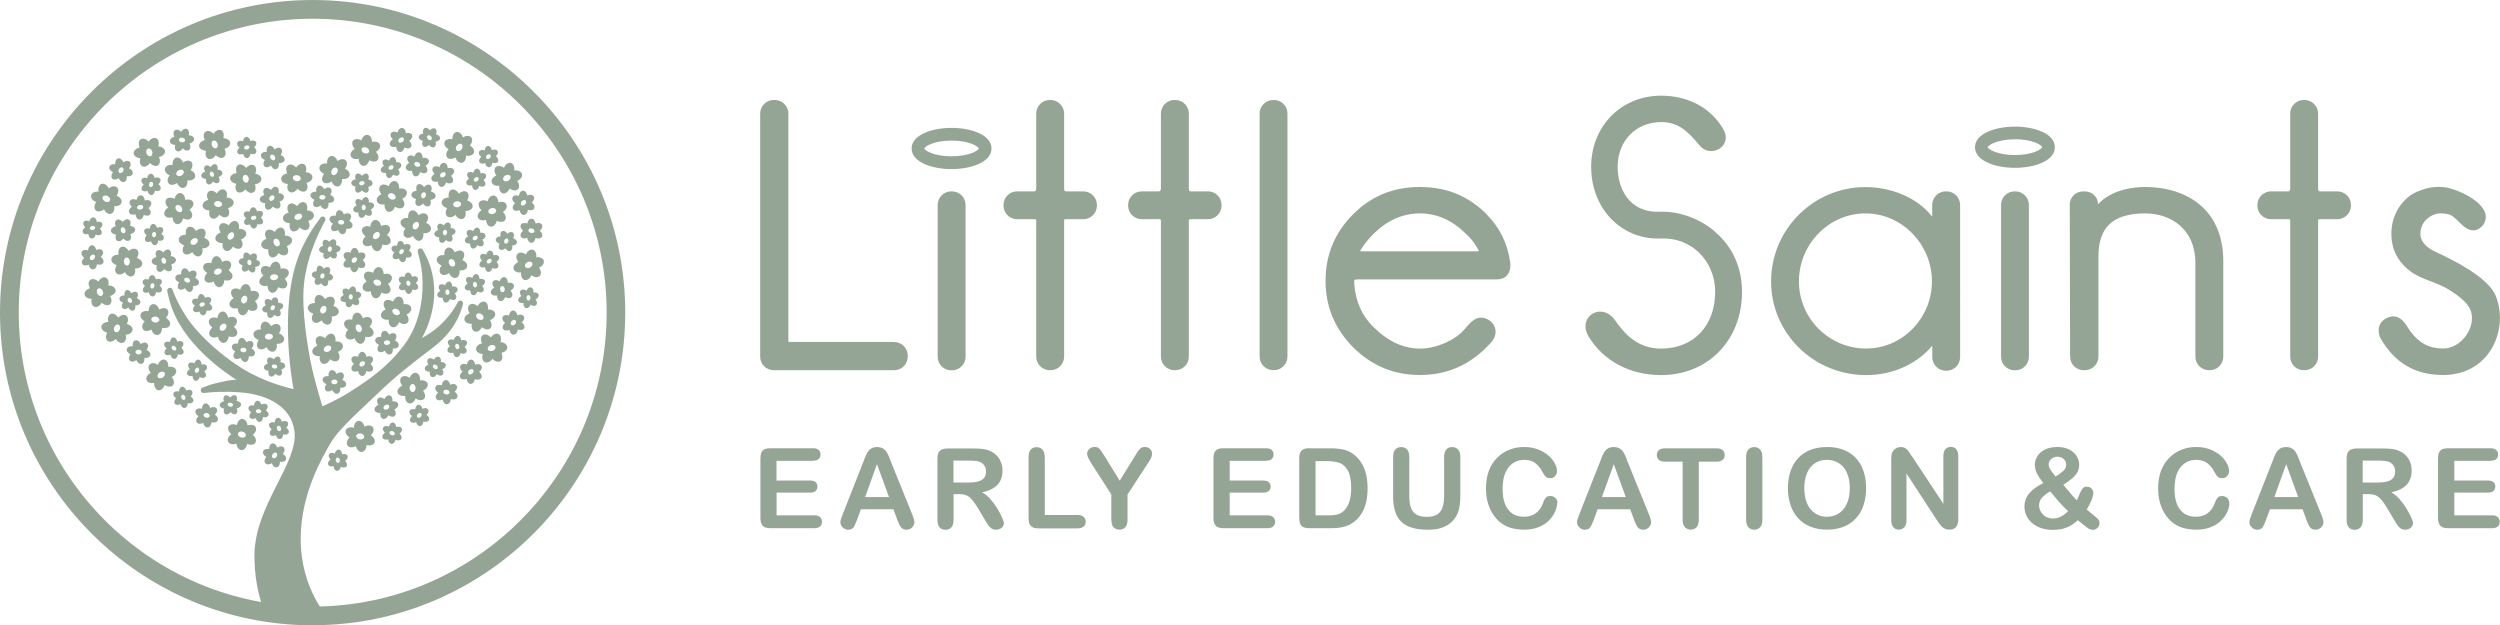 <?xml version="1.0" encoding="UTF-8"?>
<svg id="Layer_2" data-name="Layer 2" xmlns="http://www.w3.org/2000/svg" viewBox="0 0 297.33 74.37">
  <defs>
    <style>
      .cls-1 {
        fill: #94a596;
      }
    </style>
  </defs>
  <g id="Layer_1-2" data-name="Layer 1">
    <g>
      <g>
        <g>
          <path class="cls-1" d="M96.69,54.81h-4.34v2.34h3.99c.29,0,.51,.06,.66,.19,.14,.13,.22,.3,.22,.52s-.07,.39-.21,.53c-.14,.14-.36,.2-.66,.2h-3.99v2.7h4.49c.3,0,.53,.07,.68,.21,.15,.14,.23,.33,.23,.56s-.08,.41-.23,.55c-.15,.14-.38,.21-.68,.21h-5.23c-.42,0-.72-.09-.9-.28-.18-.19-.28-.49-.28-.9v-7.15c0-.27,.04-.5,.12-.68,.08-.18,.21-.3,.38-.38,.18-.08,.4-.12,.67-.12h5.08c.31,0,.54,.07,.68,.21,.15,.14,.22,.31,.22,.53s-.07,.4-.22,.54c-.15,.14-.38,.2-.68,.2Z"/>
          <path class="cls-1" d="M106.7,61.76l-.45-1.19h-3.86l-.45,1.22c-.18,.48-.33,.8-.45,.96-.13,.16-.33,.25-.62,.25-.24,0-.46-.09-.64-.27-.19-.18-.28-.38-.28-.6,0-.13,.02-.26,.07-.4,.04-.14,.11-.33,.21-.58l2.43-6.17c.07-.18,.15-.39,.25-.64,.1-.25,.2-.46,.31-.62,.11-.16,.25-.3,.43-.4,.18-.1,.4-.15,.66-.15s.49,.05,.67,.15c.18,.1,.32,.23,.43,.39,.11,.16,.2,.33,.28,.52,.08,.19,.17,.43,.29,.74l2.48,6.13c.2,.47,.29,.81,.29,1.02s-.09,.42-.27,.61c-.19,.18-.41,.27-.67,.27-.15,0-.28-.03-.39-.08-.11-.05-.2-.13-.27-.22-.07-.09-.15-.23-.24-.43-.08-.19-.16-.36-.22-.51Zm-3.81-2.64h2.84l-1.43-3.92-1.41,3.92Z"/>
          <path class="cls-1" d="M114.08,58.77h-.67v3.06c0,.4-.09,.7-.26,.89-.18,.19-.41,.29-.7,.29-.31,0-.54-.1-.71-.3-.17-.2-.25-.49-.25-.87v-7.32c0-.42,.09-.71,.28-.9,.19-.19,.49-.28,.9-.28h3.13c.43,0,.8,.02,1.11,.06,.31,.04,.58,.11,.83,.23,.3,.12,.56,.3,.79,.54,.23,.23,.4,.5,.52,.81,.12,.31,.18,.63,.18,.98,0,.71-.2,1.27-.6,1.7-.4,.42-1.01,.73-1.82,.9,.34,.18,.67,.45,.98,.8,.31,.36,.59,.73,.83,1.13,.24,.4,.43,.76,.57,1.08,.14,.32,.21,.54,.21,.66s-.04,.25-.12,.37c-.08,.12-.19,.22-.33,.29-.14,.07-.3,.11-.48,.11-.22,0-.4-.05-.55-.15-.14-.1-.27-.23-.38-.38-.11-.16-.25-.38-.43-.69l-.77-1.29c-.28-.47-.53-.83-.74-1.07-.22-.25-.44-.42-.67-.51s-.51-.14-.85-.14Zm1.1-3.99h-1.78v2.61h1.73c.46,0,.85-.04,1.17-.12,.32-.08,.56-.22,.72-.41,.17-.19,.25-.46,.25-.8,0-.26-.07-.49-.2-.69-.13-.2-.32-.35-.56-.45-.22-.09-.67-.14-1.33-.14Z"/>
          <path class="cls-1" d="M124.26,54.33v6.92h3.9c.31,0,.55,.07,.72,.23,.17,.15,.25,.34,.25,.57s-.08,.42-.25,.57c-.17,.14-.4,.22-.72,.22h-4.65c-.42,0-.72-.09-.9-.28-.18-.19-.28-.49-.28-.9v-7.32c0-.39,.09-.68,.26-.87,.17-.19,.4-.29,.69-.29s.53,.1,.7,.29c.18,.19,.27,.49,.27,.88Z"/>
          <path class="cls-1" d="M132.17,61.82v-3.02l-2.32-3.6c-.2-.32-.35-.58-.43-.76-.08-.18-.13-.34-.13-.47,0-.22,.08-.41,.26-.57,.17-.16,.38-.24,.63-.24,.26,0,.46,.07,.6,.23,.13,.15,.34,.45,.61,.89l1.78,2.89,1.79-2.89c.11-.18,.2-.33,.27-.45,.07-.12,.16-.23,.25-.34,.09-.11,.19-.19,.29-.25,.11-.06,.24-.08,.4-.08,.24,0,.44,.08,.61,.24,.16,.16,.24,.34,.24,.55,0,.17-.04,.34-.12,.51-.08,.17-.22,.4-.42,.7l-2.38,3.65v3.02c0,.39-.09,.69-.27,.88-.18,.19-.41,.29-.69,.29s-.52-.1-.7-.29c-.18-.19-.26-.49-.26-.88Z"/>
          <path class="cls-1" d="M150.59,54.81h-4.34v2.34h3.99c.29,0,.51,.06,.66,.19,.14,.13,.22,.3,.22,.52s-.07,.39-.22,.53c-.14,.14-.36,.2-.66,.2h-3.99v2.7h4.49c.3,0,.53,.07,.68,.21,.15,.14,.23,.33,.23,.56s-.08,.41-.23,.55c-.15,.14-.38,.21-.68,.21h-5.23c-.42,0-.72-.09-.91-.28-.18-.19-.28-.49-.28-.9v-7.15c0-.27,.04-.5,.12-.68,.08-.18,.21-.3,.38-.38,.18-.08,.4-.12,.67-.12h5.08c.31,0,.53,.07,.68,.21,.15,.14,.22,.31,.22,.53s-.07,.4-.22,.54c-.15,.14-.38,.2-.68,.2Z"/>
          <path class="cls-1" d="M155.71,53.32h2.51c.65,0,1.21,.06,1.68,.18,.47,.12,.89,.35,1.27,.68,.99,.85,1.48,2.14,1.48,3.87,0,.57-.05,1.09-.15,1.57-.1,.47-.25,.89-.46,1.27-.21,.38-.47,.72-.8,1.01-.26,.23-.53,.41-.84,.55-.3,.14-.63,.23-.97,.29-.35,.06-.74,.08-1.18,.08h-2.51c-.35,0-.61-.05-.79-.16-.18-.11-.29-.25-.35-.45-.05-.19-.08-.44-.08-.75v-6.97c0-.42,.09-.71,.28-.9,.18-.19,.49-.28,.9-.28Zm.75,1.52v6.45h1.46c.32,0,.57-.01,.75-.03,.18-.02,.37-.06,.56-.13,.19-.07,.36-.17,.5-.29,.65-.54,.97-1.48,.97-2.81,0-.94-.14-1.64-.42-2.11-.28-.47-.63-.77-1.05-.89-.42-.13-.92-.19-1.5-.19h-1.27Z"/>
          <path class="cls-1" d="M165.69,58.9v-4.57c0-.39,.09-.68,.26-.87,.17-.19,.4-.29,.69-.29s.54,.1,.71,.29c.17,.19,.26,.49,.26,.87v4.68c0,.53,.06,.98,.18,1.33,.12,.36,.33,.64,.63,.83,.3,.2,.72,.3,1.27,.3,.75,0,1.28-.2,1.59-.6,.31-.4,.47-1.01,.47-1.82v-4.71c0-.39,.09-.69,.26-.88,.17-.19,.41-.29,.7-.29s.52,.1,.7,.29c.18,.19,.27,.49,.27,.88v4.57c0,.74-.07,1.37-.22,1.86-.14,.5-.42,.93-.82,1.31-.35,.32-.75,.55-1.21,.7-.46,.15-.99,.22-1.61,.22-.73,0-1.36-.08-1.89-.24-.53-.16-.96-.4-1.29-.73-.33-.33-.58-.76-.73-1.27-.16-.52-.23-1.13-.23-1.85Z"/>
          <path class="cls-1" d="M185.19,59.83c0,.3-.07,.63-.22,.98-.15,.35-.38,.7-.7,1.04-.32,.34-.73,.62-1.22,.82-.5,.21-1.08,.32-1.74,.32-.5,0-.96-.05-1.37-.14-.41-.1-.79-.24-1.12-.45-.33-.2-.64-.46-.92-.79-.25-.3-.47-.63-.64-1-.18-.37-.31-.76-.4-1.18-.09-.42-.13-.86-.13-1.34,0-.77,.11-1.45,.33-2.06,.22-.61,.54-1.12,.96-1.55,.42-.43,.9-.76,1.46-.98,.56-.23,1.15-.34,1.78-.34,.77,0,1.45,.15,2.06,.46,.6,.31,1.06,.68,1.38,1.14,.32,.45,.48,.88,.48,1.28,0,.22-.08,.41-.23,.58-.16,.17-.34,.25-.56,.25-.25,0-.43-.06-.55-.17-.12-.12-.26-.32-.41-.6-.25-.47-.55-.82-.88-1.06-.34-.24-.76-.35-1.25-.35-.79,0-1.42,.3-1.89,.9-.47,.6-.7,1.46-.7,2.56,0,.74,.1,1.35,.31,1.85,.21,.49,.5,.85,.88,1.1,.38,.24,.83,.36,1.34,.36,.55,0,1.02-.14,1.4-.41,.38-.27,.67-.67,.87-1.21,.08-.25,.18-.45,.3-.61,.12-.16,.32-.24,.59-.24,.23,0,.42,.08,.59,.24,.17,.16,.25,.36,.25,.6Z"/>
          <path class="cls-1" d="M194.33,61.76l-.45-1.19h-3.87l-.45,1.22c-.18,.48-.33,.8-.46,.96-.12,.16-.33,.25-.62,.25-.24,0-.46-.09-.64-.27-.18-.18-.28-.38-.28-.6,0-.13,.02-.26,.07-.4,.04-.14,.12-.33,.21-.58l2.43-6.17c.07-.18,.16-.39,.25-.64,.1-.25,.2-.46,.31-.62,.11-.16,.25-.3,.43-.4,.18-.1,.4-.15,.66-.15s.49,.05,.67,.15c.18,.1,.33,.23,.44,.39,.11,.16,.2,.33,.28,.52,.08,.19,.17,.43,.29,.74l2.48,6.13c.2,.47,.29,.81,.29,1.02s-.09,.42-.28,.61c-.18,.18-.4,.27-.66,.27-.15,0-.28-.03-.39-.08-.1-.05-.2-.13-.27-.22-.07-.09-.15-.23-.24-.43-.08-.19-.16-.36-.22-.51Zm-3.81-2.64h2.84l-1.43-3.92-1.41,3.92Z"/>
          <path class="cls-1" d="M204.14,54.91h-2.1v6.91c0,.4-.09,.69-.26,.88-.18,.19-.41,.29-.69,.29s-.52-.1-.7-.29c-.18-.2-.27-.49-.27-.88v-6.91h-2.1c-.33,0-.57-.07-.73-.22-.16-.15-.24-.34-.24-.57s.08-.44,.25-.59c.17-.14,.41-.21,.72-.21h6.12c.33,0,.58,.07,.74,.22,.16,.15,.24,.34,.24,.58s-.08,.43-.25,.57c-.17,.15-.41,.22-.74,.22Z"/>
          <path class="cls-1" d="M207.67,61.82v-7.49c0-.39,.09-.68,.27-.87,.18-.19,.41-.29,.69-.29s.52,.1,.7,.29c.18,.19,.27,.49,.27,.88v7.49c0,.39-.09,.69-.27,.88-.18,.19-.41,.29-.7,.29s-.5-.1-.69-.29c-.18-.2-.27-.49-.27-.88Z"/>
          <path class="cls-1" d="M217.26,53.16c.99,0,1.83,.2,2.54,.6,.71,.4,1.24,.97,1.6,1.71,.36,.74,.54,1.6,.54,2.6,0,.74-.1,1.4-.3,2-.2,.6-.5,1.12-.89,1.56-.4,.44-.89,.78-1.46,1.01-.58,.23-1.24,.35-1.99,.35s-1.41-.12-2-.36c-.59-.24-1.08-.58-1.47-1.02-.39-.43-.69-.96-.89-1.57-.2-.62-.3-1.28-.3-1.99s.1-1.4,.31-2.01c.21-.61,.51-1.13,.91-1.55,.4-.43,.88-.76,1.45-.98,.57-.23,1.22-.34,1.95-.34Zm2.74,4.89c0-.69-.11-1.3-.34-1.81-.22-.51-.55-.9-.97-1.16-.41-.26-.89-.39-1.43-.39-.38,0-.74,.07-1.07,.22-.33,.15-.61,.36-.84,.63-.24,.27-.42,.63-.56,1.06-.14,.43-.2,.91-.2,1.45s.07,1.03,.2,1.47c.14,.44,.33,.8,.58,1.08,.25,.29,.54,.5,.86,.65,.32,.14,.68,.21,1.06,.21,.49,0,.95-.12,1.36-.37,.41-.25,.74-.63,.98-1.14,.25-.52,.37-1.15,.37-1.9Z"/>
          <path class="cls-1" d="M227.43,54.32l3.7,5.6v-5.66c0-.37,.08-.64,.24-.83,.16-.18,.37-.28,.64-.28s.5,.09,.65,.28c.16,.18,.24,.46,.24,.83v7.48c0,.83-.35,1.25-1.04,1.25-.17,0-.33-.02-.47-.07-.14-.05-.27-.13-.39-.24-.12-.11-.23-.23-.34-.38-.1-.15-.21-.29-.31-.45l-3.61-5.54v5.57c0,.37-.08,.64-.26,.83-.17,.18-.38,.28-.65,.28s-.49-.09-.65-.28c-.17-.19-.25-.46-.25-.82v-7.33c0-.31,.04-.56,.11-.73,.08-.19,.22-.35,.41-.48,.19-.12,.39-.18,.61-.18,.17,0,.32,.03,.44,.08,.12,.06,.23,.13,.32,.23,.09,.1,.19,.22,.29,.37,.1,.15,.2,.31,.3,.47Z"/>
          <path class="cls-1" d="M242,55.34c0-.4,.11-.77,.32-1.1,.21-.33,.52-.6,.92-.79,.41-.19,.89-.29,1.44-.29s1.02,.1,1.42,.3c.39,.21,.69,.47,.89,.8,.2,.33,.29,.67,.29,1.03,0,.48-.16,.9-.48,1.26-.32,.36-.79,.72-1.41,1.1,.21,.25,.42,.5,.6,.72,.18,.22,.37,.43,.54,.63,.17,.19,.33,.36,.47,.5,.07-.12,.17-.35,.3-.68,.14-.33,.26-.57,.39-.72,.12-.15,.28-.22,.5-.22s.38,.07,.54,.22c.15,.14,.23,.32,.23,.53,0,.19-.07,.46-.2,.81-.13,.35-.33,.73-.58,1.16,.16,.14,.42,.35,.76,.63,.35,.28,.56,.47,.64,.57,.08,.1,.12,.24,.12,.41,0,.23-.08,.41-.24,.57-.16,.15-.34,.23-.54,.23s-.4-.06-.59-.19c-.19-.13-.6-.45-1.21-.95-.28,.26-.57,.48-.87,.65-.3,.17-.62,.29-.96,.38-.35,.08-.73,.12-1.15,.12-.54,0-1.02-.08-1.46-.24-.43-.16-.79-.37-1.07-.64-.29-.27-.5-.56-.63-.89-.14-.33-.21-.66-.21-.99s.05-.62,.16-.89c.1-.27,.25-.51,.44-.73,.19-.22,.42-.43,.69-.62,.27-.2,.59-.39,.96-.57-.33-.41-.57-.77-.74-1.09-.17-.32-.25-.65-.25-.98Zm1.83,3.1c-.44,.26-.77,.51-.99,.77-.22,.26-.33,.56-.33,.91,0,.2,.04,.39,.12,.57,.08,.18,.2,.35,.35,.5,.15,.16,.33,.28,.54,.36,.2,.08,.41,.12,.64,.12s.43-.04,.64-.1c.21-.07,.41-.17,.59-.3,.19-.13,.38-.28,.58-.48-.39-.35-.73-.7-1.04-1.05-.31-.35-.67-.78-1.1-1.3Zm.66-1.77c.44-.28,.76-.52,.95-.71,.2-.19,.3-.42,.3-.69s-.1-.5-.3-.68c-.2-.18-.44-.27-.74-.27s-.55,.09-.75,.28c-.2,.18-.3,.4-.3,.65,0,.13,.04,.27,.11,.42,.08,.15,.17,.3,.28,.45,.11,.15,.26,.33,.44,.56Z"/>
          <path class="cls-1" d="M265.15,59.83c0,.3-.08,.63-.22,.98-.15,.35-.38,.7-.71,1.04-.32,.34-.73,.62-1.23,.82-.49,.21-1.07,.32-1.74,.32-.5,0-.96-.05-1.37-.14-.41-.1-.78-.24-1.12-.45-.34-.2-.64-.46-.92-.79-.25-.3-.47-.63-.64-1-.18-.37-.31-.76-.4-1.18-.09-.42-.13-.86-.13-1.34,0-.77,.11-1.45,.33-2.06,.23-.61,.54-1.12,.96-1.55,.42-.43,.9-.76,1.46-.98,.56-.23,1.15-.34,1.78-.34,.77,0,1.45,.15,2.05,.46,.6,.31,1.06,.68,1.38,1.14,.32,.45,.48,.88,.48,1.28,0,.22-.08,.41-.23,.58-.16,.17-.35,.25-.57,.25-.24,0-.43-.06-.55-.17-.12-.12-.26-.32-.41-.6-.25-.47-.54-.82-.89-1.06-.34-.24-.76-.35-1.25-.35-.79,0-1.42,.3-1.89,.9-.47,.6-.7,1.46-.7,2.56,0,.74,.1,1.35,.31,1.85,.21,.49,.5,.85,.88,1.1,.38,.24,.83,.36,1.33,.36,.55,0,1.02-.14,1.4-.41,.38-.27,.67-.67,.87-1.21,.08-.25,.18-.45,.3-.61,.12-.16,.32-.24,.58-.24,.23,0,.43,.08,.59,.24,.17,.16,.25,.36,.25,.6Z"/>
          <path class="cls-1" d="M274.3,61.76l-.46-1.19h-3.87l-.45,1.22c-.18,.48-.33,.8-.45,.96-.13,.16-.33,.25-.62,.25-.24,0-.46-.09-.64-.27-.18-.18-.28-.38-.28-.6,0-.13,.02-.26,.06-.4,.04-.14,.11-.33,.21-.58l2.43-6.17c.07-.18,.15-.39,.25-.64,.1-.25,.2-.46,.31-.62,.11-.16,.26-.3,.43-.4,.18-.1,.4-.15,.67-.15s.49,.05,.67,.15c.18,.1,.32,.23,.43,.39,.11,.16,.2,.33,.28,.52,.07,.19,.17,.43,.29,.74l2.48,6.13c.2,.47,.29,.81,.29,1.02s-.09,.42-.28,.61c-.18,.18-.41,.27-.66,.27-.15,0-.28-.03-.39-.08-.11-.05-.2-.13-.27-.22-.07-.09-.15-.23-.24-.43-.09-.19-.16-.36-.22-.51Zm-3.81-2.64h2.84l-1.43-3.92-1.41,3.92Z"/>
          <path class="cls-1" d="M281.68,58.77h-.67v3.06c0,.4-.09,.7-.27,.89-.17,.19-.41,.29-.69,.29-.31,0-.54-.1-.71-.3-.17-.2-.25-.49-.25-.87v-7.32c0-.42,.09-.71,.28-.9,.19-.19,.49-.28,.9-.28h3.13c.43,0,.8,.02,1.11,.06,.3,.04,.58,.11,.83,.23,.3,.12,.56,.3,.79,.54,.23,.23,.4,.5,.52,.81,.12,.31,.17,.63,.17,.98,0,.71-.2,1.27-.6,1.7-.4,.42-1,.73-1.82,.9,.34,.18,.67,.45,.98,.8,.31,.36,.59,.73,.83,1.13,.25,.4,.43,.76,.57,1.08,.14,.32,.21,.54,.21,.66s-.04,.25-.12,.37c-.08,.12-.19,.22-.33,.29-.14,.07-.3,.11-.48,.11-.21,0-.39-.05-.54-.15-.15-.1-.27-.23-.38-.38-.11-.16-.25-.38-.43-.69l-.77-1.29c-.28-.47-.52-.83-.74-1.07-.22-.25-.44-.42-.66-.51-.22-.09-.51-.14-.85-.14Zm1.1-3.99h-1.78v2.61h1.72c.46,0,.85-.04,1.17-.12,.32-.08,.56-.22,.72-.41,.17-.19,.25-.46,.25-.8,0-.26-.07-.49-.2-.69-.13-.2-.32-.35-.56-.45-.23-.09-.67-.14-1.33-.14Z"/>
          <path class="cls-1" d="M296.24,54.81h-4.34v2.34h3.99c.29,0,.51,.06,.66,.19,.14,.13,.22,.3,.22,.52s-.07,.39-.22,.53c-.14,.14-.36,.2-.66,.2h-3.99v2.7h4.48c.3,0,.53,.07,.69,.21,.15,.14,.23,.33,.23,.56s-.08,.41-.23,.55c-.15,.14-.38,.21-.69,.21h-5.23c-.42,0-.72-.09-.91-.28-.18-.19-.28-.49-.28-.9v-7.15c0-.27,.04-.5,.12-.68,.08-.18,.21-.3,.38-.38,.18-.08,.4-.12,.67-.12h5.08c.3,0,.53,.07,.68,.21,.15,.14,.22,.31,.22,.53s-.07,.4-.22,.54c-.15,.14-.38,.2-.68,.2Z"/>
        </g>
        <g>
          <g>
            <path class="cls-1" d="M106.34,40.67h-12.38c-.14,0-.18-.02-.18-.02,0,0-.02-.05-.02-.23V13.51c0-.89-.72-1.62-1.61-1.62h-.13c-.89,0-1.61,.72-1.61,1.62v28.91c0,.89,.72,1.61,1.61,1.61h14.33c.89,0,1.61-.72,1.61-1.61v-.13c0-.89-.72-1.61-1.61-1.61Z"/>
            <path class="cls-1" d="M113.13,22.76h.09c.89,0,1.62,.72,1.62,1.62v18.04c0,.89-.72,1.62-1.62,1.62h-.09c-.89,0-1.61-.72-1.61-1.61V24.37c0-.89,.72-1.61,1.61-1.61Z"/>
            <path class="cls-1" d="M128.84,22.76h-2.03c-.12,0-.25-.02-.25-.29V13.51c0-.89-.73-1.62-1.62-1.62h-.08c-.89,0-1.62,.72-1.62,1.62v8.83c0,.42-.17,.42-.25,.42h-2.03c-.89,0-1.61,.72-1.61,1.61v.09c0,.89,.72,1.61,1.61,1.61h2.08c.15,0,.2,0,.2,.25v16.1c0,.89,.73,1.61,1.62,1.61h.08c.89,0,1.62-.72,1.62-1.61V26.27c0-.14,.02-.17,.02-.17,0,0,.06-.03,.27-.03h1.99c.89,0,1.62-.72,1.62-1.61v-.09c0-.89-.73-1.61-1.62-1.61Z"/>
            <path class="cls-1" d="M143.68,22.76h-2.04c-.12,0-.25-.02-.25-.29V13.51c0-.89-.72-1.62-1.61-1.62h-.09c-.89,0-1.62,.72-1.62,1.62v8.83c0,.42-.17,.42-.25,.42h-2.03c-.89,0-1.62,.72-1.62,1.61v.09c0,.89,.72,1.61,1.62,1.61h2.08c.15,0,.2,0,.2,.25v16.1c0,.89,.73,1.61,1.62,1.61h.09c.89,0,1.61-.72,1.61-1.61V26.27c0-.14,.02-.17,.02-.17,0,0,.06-.03,.27-.03h1.99c.89,0,1.61-.72,1.61-1.61v-.09c0-.89-.72-1.61-1.61-1.61Z"/>
            <path class="cls-1" d="M151.43,11.89h.08c.89,0,1.61,.72,1.61,1.61v28.91c0,.89-.72,1.61-1.61,1.61h-.09c-.89,0-1.61-.72-1.61-1.61V13.51c0-.89,.72-1.62,1.62-1.62Z"/>
            <path class="cls-1" d="M176.81,25.48c-2.18-2.18-4.78-3.24-7.94-3.24s-5.76,1.06-7.94,3.24c-2.18,2.18-3.28,4.83-3.28,7.9s1.07,5.68,3.29,7.94c2.25,2.21,4.85,3.28,7.94,3.28s5.7-1.09,7.95-3.33c.17-.17,.35-.36,.52-.56,.39-.41,.57-.94,.51-1.45-.06-.47-.32-.89-.75-1.18-.35-.21-.66-.31-.96-.31-.69,0-1.26,.52-1.99,1.41-.92,1.12-3.15,2.28-5.28,2.28-1.96,0-3.82-.86-5.52-2.56-1.38-1.33-2.13-3.02-2.3-5.14-.02-.32,.01-.43,.04-.47,.02-.02,.1-.06,.38-.06h16.57c.5,0,.9-.16,1.18-.48,.48-.55,.42-1.33,.38-1.56-.31-2.23-1.26-4.15-2.8-5.69Zm-14.97,4.23c.41-.66,.89-1.27,1.47-1.85,1.64-1.64,3.51-2.48,5.56-2.48s3.88,.83,5.53,2.48c.56,.52,.98,1.05,1.31,1.66,.06,.1,.15,.25,.18,.33-.04,.02-.15,.04-.35,.04h-13.33c-.1,0-.33,0-.45-.02,.01-.04,.04-.09,.08-.17Z"/>
            <path class="cls-1" d="M113.17,20.11c-2.36,0-4.75-.84-4.75-2.45s2.39-2.45,4.75-2.45,4.75,.84,4.75,2.45-2.39,2.45-4.75,2.45Zm0-3.39c-2.13,0-3.19,.71-3.24,.94,.04,.22,1.1,.93,3.24,.93s3.2-.71,3.24-.94c-.04-.22-1.1-.93-3.24-.93Z"/>
          </g>
          <g>
            <path class="cls-1" d="M203.91,27.49c-1.81-1.51-4.21-2.38-6.44-2.31-3.75,.18-5.08-2.81-5.08-5.35,0-3.08,2.18-5.31,5.18-5.31,1.92,0,3.05,.94,4.59,2.8,.35,.42,.83,.65,1.35,.65,.63,0,1.23-.33,1.53-.85,.3-.51,.28-1.11-.06-1.71-1.46-2.56-4.16-4.03-7.42-4.03-4.75,0-8.32,3.63-8.32,8.45,0,2.39,.83,4.58,2.34,6.16,1.47,1.54,3.45,2.38,5.58,2.38,.11,0,.22,0,.33,0,3.65-.2,6.5,2.66,6.5,6.35,0,4.03-2.58,6.74-6.43,6.74-2.78,0-4.33-1.71-5.49-3.39-.47-.65-1.1-1.01-1.76-1.01-.63,0-1.21,.34-1.52,.88-.34,.61-.29,1.37,.14,2.08,1.78,2.92,4.92,4.59,8.63,4.59,5.58,0,9.62-4.16,9.62-9.88,0-3.71-1.79-5.98-3.28-7.22Z"/>
            <path class="cls-1" d="M231.5,22.76h-.09c-.89,0-1.61,.72-1.61,1.61v1.26c0,.06,0,.1,0,.12-.02-.01-.04-.04-.07-.07-1.69-2.12-4.7-3.43-7.87-3.43-6.19,0-11.22,5.04-11.22,11.22s5.07,11.14,11.31,11.14c3.11,0,5.98-1.27,7.86-3.49,0,.02,0,.03,0,.05v1.3c0,.89,.72,1.62,1.61,1.62h.09c.89,0,1.61-.72,1.61-1.62V24.37c0-.89-.72-1.61-1.61-1.61Zm-9.56,18.69c-4.41,0-7.99-3.58-7.99-7.99s3.55-8.08,7.91-8.08,7.91,3.7,7.91,8.08-3.51,7.99-7.82,7.99Z"/>
            <path class="cls-1" d="M239.59,22.76h.09c.89,0,1.62,.72,1.62,1.62v18.05c0,.89-.72,1.61-1.61,1.61h-.09c-.89,0-1.61-.72-1.61-1.61V24.37c0-.89,.72-1.61,1.61-1.61Z"/>
            <path class="cls-1" d="M255.13,22.24c-1.12,0-3.89,.2-5.61,2.05-.02-.99-.82-1.53-1.57-1.53h-.17c-.91,0-1.62,.69-1.62,1.57l.04,18.09c0,.89,.73,1.61,1.62,1.61h.13c.89,0,1.62-.72,1.62-1.61v-11.94c0-3.48,1.77-5.1,5.57-5.1,2.97,0,5.96,1.82,5.96,5.87v11.17c0,.89,.72,1.61,1.62,1.61h.09c.89,0,1.61-.72,1.61-1.61v-11.34c0-6.52-4.79-8.84-9.27-8.84Z"/>
            <path class="cls-1" d="M277.98,22.76h-2.03c-.12,0-.25-.02-.25-.29V13.51c0-.89-.73-1.62-1.62-1.62h-.09c-.89,0-1.61,.72-1.61,1.62v8.83c0,.42-.17,.42-.24,.42h-2.04c-.89,0-1.62,.72-1.62,1.61v.09c0,.89,.72,1.61,1.62,1.61h2.08c.15,0,.2,0,.2,.25v16.1c0,.89,.72,1.61,1.61,1.61h.09c.89,0,1.62-.72,1.62-1.61V26.27c0-.14,.02-.17,.02-.17,0,0,.06-.03,.27-.03h1.99c.89,0,1.62-.72,1.62-1.61v-.09c0-.89-.72-1.61-1.62-1.61Z"/>
            <path class="cls-1" d="M296.84,35.21c-.94-2.28-5.1-4.27-6.88-5.12-.26-.12-.46-.22-.6-.29-.37-.21-1.5-.83-1.5-2.01,0-1.55,1.4-2.41,2.37-2.41,1.12,0,1.42,.27,1.79,.61l.11,.1c.1,.08,.21,.19,.32,.31,.46,.45,1.02,1,1.7,1,.29,0,.57-.1,.82-.3,.67-.47,.86-1.35,.47-2.08-.72-1.3-2.75-2.3-4.33-2.69-.25-.06-.6-.1-.99-.1-.54,0-1.1,.06-1.58,.19-.75,.23-1.41,.46-1.99,.91-1.36,1.05-2.14,2.68-2.14,4.46,0,2.41,1.27,3.7,2.23,4.46,.75,.56,1.54,.86,2.38,1.18,.77,.29,1.56,.59,2.4,1.12,2.05,1.34,2.67,2.2,2.56,3.56-.12,1.58-1.6,3.34-3.41,3.34-1.67,0-2.88-.65-3.94-2.1-.06-.08-.12-.19-.2-.3-.35-.57-.87-1.42-1.8-1.42-.26,0-.54,.08-.82,.22-1.23,.63-.93,1.91-.72,2.33,1.69,2.98,4.13,4.42,7.47,4.42,2.37,0,4.36-1,5.58-2.83,1.27-1.89,1.54-4.46,.69-6.56Z"/>
            <path class="cls-1" d="M239.64,19.96c-2.36,0-4.75-.84-4.75-2.45s2.39-2.45,4.75-2.45,4.75,.84,4.75,2.45-2.39,2.45-4.75,2.45Zm0-3.39c-2.13,0-3.19,.71-3.24,.94,.04,.22,1.1,.93,3.24,.93s3.19-.71,3.24-.94c-.04-.22-1.1-.94-3.24-.94Z"/>
          </g>
        </g>
      </g>
      <g>
        <path class="cls-1" d="M55.08,36.08c0-.18-.15-.33-.33-.33-.13,0-.25,.08-.3,.2h0c-.44,.83-1.12,1.81-2.17,2.78-.66,.61-1.4,1.09-2.09,1.46,.39-.71,.71-1.45,.94-2.22,1.16-3.72,.14-6.58-.85-8.27h0c-.06-.09-.16-.16-.28-.16-.18,0-.33,.15-.33,.33,0,.03,0,.06,.01,.09h0c.23,.79,.45,1.72,.53,2.67,.2,2.37-.13,5.74-2.17,8.44-2.04,2.7-4.34,4.2-6.32,5.47-1.69,1.09-3.38,1.78-3.38,1.78,0,0-.84-2.72-1.27-4.69-.5-2.33-1.23-6.83-.92-9.81,.31-2.94,1.43-5.59,2.51-7.56h0c.03-.05,.05-.11,.05-.18,0-.18-.15-.33-.33-.33-.1,0-.19,.05-.25,.13h0c-.92,1.2-1.87,2.69-2.54,4.38-2.57,6.45-.68,16.01-.68,16.01,0,0-2.36-.46-4.92-1.78-2.57-1.32-6.16-4.2-7.94-6.98-.7-1.09-1.2-2.15-1.55-3.09,0,0,0-.01,0-.01,0,0,0,0,0-.01h0c-.05-.11-.16-.18-.29-.18-.18,0-.33,.15-.33,.33,0,.04,0,.07,.02,.11,.06,.31,.14,.63,.23,.98,1.32,5.18,6.79,8.77,7.99,9.53-.31-.02-.98,.05-2.46,.41-.64,.16-1.15,.34-1.56,.52-.13,.04-.23,.17-.23,.31,0,.18,.15,.33,.33,.33,0,0,0,0,.01,0h0c1.07-.12,2.64-.22,4.43-.07,3.02,.25,5.91,1.55,6.37,4.52,.58,3.83-4.75,8.88-4.75,14.91,0,4.66,1.58,7.49,1.58,7.49h7.3s-3.38-3.42-3.38-9.5c0-5.44,2.64-9.8,3.59-11.45,.98-1.72,4.35-4.64,5.54-5.81,2.05-2.01,4.22-3.69,6.64-5.52,2.35-1.82,3.15-3.69,3.53-5.12h0s.02-.07,.02-.11Z"/>
        <path class="cls-1" d="M37.33,25.56c-.04-.32-.39-.54-.83-.54,.12-.42,0-.82-.28-.95-.29-.12-.66,.07-.88,.45-.3-.31-.71-.42-.96-.23-.25,.19-.27,.61-.05,.99-.42,.11-.72,.41-.68,.72,.04,.31,.39,.54,.83,.54-.12,.42,0,.82,.28,.95,.29,.13,.66-.07,.88-.45,.3,.31,.71,.42,.97,.23,.25-.19,.27-.61,.05-.99,.42-.11,.72-.4,.68-.72Zm-1.72,.55c-.24,.1-.5,.03-.57-.15-.07-.18,.06-.41,.31-.51,.24-.1,.5-.03,.57,.16,.07,.18-.07,.41-.31,.51Z"/>
        <path class="cls-1" d="M50.68,26.5c.27-.35,.31-.76,.08-.99-.23-.22-.64-.18-.99,.09-.17-.4-.51-.65-.81-.57-.3,.08-.47,.47-.41,.9-.43-.06-.82,.12-.9,.42-.08,.31,.17,.64,.57,.81-.27,.35-.31,.76-.08,.99,.23,.22,.64,.18,.99-.09,.17,.4,.51,.65,.81,.57,.3-.08,.47-.47,.41-.9,.43,.06,.82-.12,.9-.42,.08-.31-.17-.64-.58-.81Zm-.92,.51c-.13,.23-.37,.33-.54,.24-.17-.1-.21-.36-.08-.59,.13-.23,.37-.33,.54-.24,.17,.1,.21,.36,.08,.59Z"/>
        <path class="cls-1" d="M40.72,45.17c.21-.27,.24-.59,.07-.77-.17-.17-.5-.14-.76,.07-.13-.31-.39-.5-.63-.44-.24,.06-.37,.36-.32,.7-.34-.04-.63,.09-.7,.32-.06,.24,.13,.5,.44,.63-.21,.27-.24,.59-.07,.77,.17,.17,.5,.14,.76-.07,.13,.31,.39,.5,.63,.44,.24-.06,.37-.36,.32-.7,.34,.04,.63-.09,.7-.32,.06-.24-.13-.5-.44-.63Zm-.95,.53c-.2,0-.37-.12-.37-.28s.16-.28,.37-.28,.37,.12,.37,.28-.16,.28-.37,.28Z"/>
        <path class="cls-1" d="M17.43,41.62c.21-.27,.24-.59,.07-.77-.17-.17-.5-.14-.77,.07-.13-.31-.39-.51-.63-.44-.24,.06-.37,.36-.32,.7-.34-.05-.63,.09-.7,.32-.06,.24,.13,.5,.44,.63-.21,.27-.24,.59-.07,.77,.17,.17,.5,.14,.77-.07,.13,.31,.39,.5,.63,.44,.24-.06,.37-.36,.33-.7,.33,.05,.63-.09,.7-.32,.06-.24-.13-.5-.44-.63Zm-.95,.53c-.2,0-.37-.12-.37-.28s.16-.28,.37-.28,.37,.12,.37,.28-.17,.28-.37,.28Z"/>
        <path class="cls-1" d="M29.92,41.45c.23-.25,.29-.57,.13-.76-.16-.19-.49-.18-.77,0-.1-.32-.35-.54-.59-.49-.24,.04-.4,.33-.38,.67-.33-.07-.64,.03-.72,.27-.08,.23,.09,.51,.39,.66-.23,.25-.29,.57-.13,.76,.16,.19,.48,.18,.77,0,.1,.32,.35,.53,.59,.49,.24-.04,.4-.33,.38-.67,.33,.07,.64-.03,.72-.27,.08-.23-.09-.51-.39-.66Zm-.99,.45c-.2-.02-.36-.15-.35-.3,.01-.15,.19-.26,.39-.25,.2,.02,.36,.16,.34,.31-.01,.15-.19,.26-.39,.24Z"/>
        <path class="cls-1" d="M33.38,18.44c.2-.28,.22-.6,.04-.77-.18-.17-.5-.12-.76,.1-.14-.31-.41-.49-.64-.42-.24,.07-.36,.38-.3,.71-.34-.03-.63,.11-.68,.35-.05,.24,.15,.5,.46,.61-.2,.27-.22,.6-.04,.77,.18,.17,.5,.12,.76-.1,.14,.31,.41,.49,.64,.42,.24-.07,.36-.37,.3-.71,.34,.03,.63-.11,.69-.35,.05-.24-.15-.49-.47-.61Zm-.75,.6c-.13,.08-.32,0-.43-.17-.11-.17-.09-.38,.04-.46,.13-.08,.32,0,.43,.17,.11,.17,.09,.38-.04,.46Z"/>
        <path class="cls-1" d="M46.97,40.5c.21-.27,.24-.59,.07-.77-.17-.17-.5-.14-.76,.07-.13-.31-.39-.51-.63-.44-.24,.06-.37,.36-.32,.7-.34-.05-.63,.09-.7,.32-.06,.24,.13,.5,.44,.63-.2,.27-.24,.59-.07,.77,.17,.17,.5,.14,.77-.07,.13,.31,.39,.51,.63,.44,.24-.06,.37-.36,.32-.7,.34,.05,.63-.09,.7-.32,.06-.24-.13-.5-.44-.63Zm-.95,.53c-.2,0-.37-.13-.37-.28s.17-.28,.37-.28,.37,.12,.37,.27-.16,.28-.37,.28Z"/>
        <path class="cls-1" d="M54.08,46.58c.26-.22,.36-.53,.22-.73-.13-.2-.46-.24-.76-.09-.06-.33-.28-.58-.53-.56-.25,.01-.43,.28-.46,.62-.32-.11-.64-.05-.75,.17-.11,.22,.02,.52,.3,.71-.26,.22-.36,.53-.22,.73,.13,.21,.46,.24,.76,.09,.06,.33,.28,.57,.52,.56,.25-.02,.44-.28,.46-.62,.32,.11,.64,.05,.75-.17,.11-.22-.02-.52-.3-.71Zm-.62,.13c-.03,.15-.22,.24-.42,.2-.2-.04-.34-.2-.31-.35,.03-.15,.22-.24,.42-.2,.2,.04,.34,.2,.3,.35Z"/>
        <path class="cls-1" d="M40.77,41.06c-.07-.31-.45-.49-.88-.45,.07-.43-.08-.82-.38-.91-.3-.09-.65,.14-.83,.54-.34-.28-.75-.34-.98-.12-.23,.22-.2,.64,.05,.99-.41,.15-.67,.48-.6,.79,.07,.31,.45,.49,.88,.45-.07,.43,.08,.82,.39,.91,.3,.09,.65-.14,.83-.54,.34,.28,.75,.34,.98,.12,.23-.21,.2-.63-.05-.99,.41-.15,.67-.48,.6-.79Zm-1.65,.73c-.23,.13-.5,.08-.59-.09-.09-.17,.02-.42,.25-.54,.23-.12,.5-.08,.59,.09,.09,.17-.02,.41-.25,.54Z"/>
        <path class="cls-1" d="M39.16,32.52c.16-.25,.16-.54,0-.68-.17-.14-.45-.08-.67,.12-.14-.26-.38-.41-.59-.34-.2,.08-.29,.35-.23,.64-.3-.01-.55,.13-.58,.34-.04,.21,.15,.43,.44,.52-.16,.25-.16,.54,0,.68,.17,.14,.45,.08,.67-.12,.14,.26,.38,.41,.59,.34,.2-.08,.29-.35,.23-.64,.3,.01,.55-.13,.58-.34,.04-.21-.15-.43-.44-.52Zm-.59,.4c-.07,.16-.23,.25-.36,.19-.13-.06-.16-.23-.09-.4,.07-.16,.23-.25,.36-.19,.12,.06,.16,.23,.09,.4Z"/>
        <path class="cls-1" d="M54.41,34.32c-.07-.2-.34-.3-.63-.24,.02-.3-.12-.55-.33-.59-.21-.04-.43,.15-.52,.43-.25-.16-.54-.17-.68,0-.14,.16-.09,.45,.12,.67-.27,.13-.42,.38-.35,.58,.07,.2,.34,.3,.63,.23-.01,.3,.12,.55,.34,.59,.21,.04,.43-.15,.52-.43,.25,.16,.54,.17,.68,0,.14-.16,.09-.45-.11-.67,.26-.13,.41-.38,.34-.58Zm-1.17,.75c-.14,.01-.26-.12-.27-.3-.01-.18,.08-.33,.22-.34,.13-.01,.25,.13,.27,.31,.01,.18-.08,.33-.22,.34Z"/>
        <path class="cls-1" d="M44.48,24.36c-.05-.21-.32-.33-.61-.29,.04-.3-.07-.56-.28-.62-.21-.06-.44,.11-.56,.38-.23-.18-.52-.22-.67-.07-.15,.15-.12,.44,.05,.68-.28,.11-.45,.34-.39,.55,.06,.21,.32,.33,.61,.29-.04,.29,.07,.56,.28,.62,.21,.06,.44-.11,.56-.39,.23,.19,.52,.22,.67,.07,.15-.15,.12-.44-.05-.67,.28-.11,.45-.34,.39-.55Zm-1.23,.64c-.14,0-.24-.15-.24-.33,0-.18,.11-.32,.25-.32,.13,0,.24,.15,.24,.33,0,.18-.11,.32-.25,.32Z"/>
        <path class="cls-1" d="M55.25,41.25c.25-.17,.36-.43,.26-.62-.1-.19-.38-.25-.66-.15-.02-.3-.19-.53-.41-.54-.22,0-.41,.21-.46,.5-.27-.13-.55-.1-.67,.09-.12,.18-.03,.45,.2,.64-.25,.17-.36,.43-.26,.62,.1,.19,.38,.25,.66,.15,.02,.29,.19,.53,.41,.54,.22,.01,.41-.2,.46-.5,.27,.13,.55,.1,.67-.08,.12-.18,.03-.45-.2-.65Zm-.8,.28c-.13,.03-.27-.09-.31-.27-.04-.17,.04-.34,.17-.37,.13-.03,.27,.09,.31,.27,.04,.18-.04,.34-.17,.37Z"/>
        <path class="cls-1" d="M54.17,27.47c-.03-.21-.28-.36-.58-.35,.08-.29-.01-.56-.21-.64s-.45,.06-.59,.33c-.21-.21-.49-.27-.66-.13-.17,.14-.17,.42-.02,.68-.29,.08-.48,.29-.45,.51,.03,.21,.28,.36,.58,.35-.07,.29,.01,.56,.21,.64s.45-.06,.59-.32c.21,.21,.5,.27,.66,.13,.17-.14,.17-.42,.02-.68,.28-.08,.48-.29,.45-.51Zm-1.29,.51c-.13-.02-.23-.17-.2-.35,.02-.18,.14-.31,.28-.3,.14,.01,.23,.17,.21,.35-.02,.18-.14,.31-.28,.3Z"/>
        <path class="cls-1" d="M44.31,21.79c0-.22-.22-.4-.51-.44,.12-.27,.07-.56-.11-.67-.18-.11-.45,0-.64,.23-.18-.24-.45-.34-.63-.24-.19,.11-.23,.39-.12,.66-.3,.04-.52,.21-.52,.43,0,.22,.22,.4,.52,.44-.12,.27-.08,.56,.11,.67,.19,.11,.46,0,.64-.23,.18,.24,.45,.34,.63,.24,.19-.11,.23-.39,.12-.67,.3-.03,.52-.21,.52-.43Zm-1.21,.23c-.17,.05-.34-.02-.38-.15-.03-.13,.08-.27,.25-.32,.17-.05,.34,.02,.38,.15,.03,.13-.08,.27-.25,.32Z"/>
        <path class="cls-1" d="M50.73,49.34c.22-.2,.31-.47,.18-.65-.12-.18-.41-.2-.67-.07-.06-.29-.25-.5-.47-.48-.22,.02-.38,.25-.39,.55-.28-.09-.56-.03-.66,.17-.09,.2,.03,.45,.28,.62-.22,.2-.31,.47-.19,.65,.12,.18,.41,.2,.68,.07,.06,.29,.26,.5,.47,.48,.22-.02,.38-.25,.39-.55,.28,.09,.56,.03,.66-.17,.09-.2-.03-.45-.28-.62Zm-.68,.22c-.12,.14-.29,.18-.4,.09-.1-.09-.09-.27,.03-.41,.12-.14,.3-.17,.4-.09,.1,.09,.09,.27-.03,.41Z"/>
        <path class="cls-1" d="M48.62,29.81c.21-.21,.28-.49,.14-.66-.13-.17-.42-.18-.68-.03-.08-.29-.29-.49-.5-.46-.21,.03-.36,.27-.36,.57-.29-.08-.56,0-.64,.21-.08,.2,.06,.45,.32,.6-.21,.21-.27,.49-.14,.66,.13,.17,.42,.18,.68,.03,.08,.29,.29,.48,.5,.45,.22-.03,.36-.28,.36-.57,.29,.08,.56,0,.65-.21,.08-.2-.06-.45-.32-.6Zm-.67,.27c-.11,.14-.28,.19-.39,.11-.11-.08-.11-.26,0-.41,.11-.14,.28-.19,.39-.11,.11,.08,.11,.26,0,.41Z"/>
        <path class="cls-1" d="M48.38,22.8c-.1-.3-.49-.45-.92-.38,.04-.43-.15-.81-.46-.88-.31-.07-.64,.2-.78,.61-.36-.25-.78-.28-.99-.04-.21,.23-.15,.65,.13,.98-.39,.18-.63,.54-.53,.84,.09,.3,.49,.45,.91,.38-.04,.43,.15,.81,.46,.88,.31,.07,.64-.2,.78-.61,.36,.25,.78,.28,.99,.04,.21-.23,.15-.65-.13-.98,.4-.18,.63-.53,.53-.84Zm-1.35,.78c-.09,.17-.35,.22-.59,.1-.23-.12-.35-.36-.26-.54,.09-.17,.35-.22,.59-.1,.23,.12,.35,.36,.26,.54Z"/>
        <path class="cls-1" d="M57.67,33.4c-.08-.2-.35-.29-.64-.22,0-.3-.14-.55-.35-.58-.22-.03-.42,.16-.51,.45-.25-.15-.54-.15-.68,.01-.14,.17-.08,.45,.13,.66-.26,.14-.4,.39-.33,.59,.08,.2,.35,.29,.64,.22,0,.3,.14,.55,.35,.58,.21,.03,.43-.16,.51-.45,.26,.16,.54,.16,.68-.01,.13-.17,.07-.45-.13-.66,.26-.14,.41-.39,.33-.59Zm-1.15,.78c-.13,.01-.26-.12-.27-.3-.02-.18,.07-.34,.21-.35,.14-.01,.26,.12,.28,.3,.02,.18-.07,.33-.21,.35Z"/>
        <path class="cls-1" d="M61.02,28.34c.15-.26,.15-.54-.02-.68-.17-.13-.45-.07-.66,.14-.15-.26-.4-.4-.6-.32-.2,.08-.28,.36-.21,.64-.3,0-.54,.14-.57,.36-.03,.21,.17,.42,.46,.5-.15,.26-.15,.54,.02,.68,.17,.13,.45,.07,.66-.14,.15,.26,.39,.4,.6,.32,.2-.08,.28-.36,.21-.64,.3,0,.54-.15,.57-.36,.03-.21-.17-.42-.45-.5Zm-.58,.42c-.07,.16-.23,.26-.35,.2-.12-.05-.17-.23-.1-.39,.07-.17,.23-.26,.35-.2,.12,.05,.17,.23,.1,.39Z"/>
        <path class="cls-1" d="M16.27,35.46c.17-.25,.19-.53,.03-.68-.16-.14-.44-.1-.67,.09-.13-.27-.37-.43-.57-.36-.21,.07-.31,.34-.25,.63-.3-.02-.55,.1-.6,.32-.05,.21,.13,.43,.42,.53-.17,.24-.19,.53-.03,.68,.16,.15,.44,.1,.67-.09,.13,.27,.37,.43,.57,.36,.2-.07,.31-.33,.25-.63,.3,.03,.55-.1,.6-.32,.04-.21-.14-.43-.42-.53Zm-.65,.54c-.11,.07-.28,0-.38-.14-.1-.15-.08-.33,.03-.41,.11-.07,.28-.01,.38,.14,.1,.15,.08,.33-.03,.41Z"/>
        <path class="cls-1" d="M22.67,47.16c.22-.21,.28-.49,.16-.66-.13-.17-.42-.19-.68-.04-.07-.29-.28-.49-.49-.47-.21,.03-.37,.27-.37,.57-.29-.08-.56,0-.65,.2-.09,.2,.05,.45,.31,.6-.21,.21-.29,.49-.15,.66,.13,.17,.42,.18,.67,.04,.07,.29,.28,.49,.49,.46,.21-.03,.37-.27,.37-.57,.29,.08,.56,0,.65-.2,.09-.2-.05-.45-.31-.6Zm-.74,.4c-.12,.05-.28-.04-.35-.21-.07-.17-.02-.34,.1-.39,.12-.05,.28,.04,.35,.21,.07,.17,.02,.34-.11,.39Z"/>
        <path class="cls-1" d="M31.62,48.81c.21-.21,.28-.49,.15-.66-.13-.17-.42-.18-.68-.03-.08-.29-.28-.49-.5-.46-.21,.03-.37,.27-.37,.57-.29-.08-.56,0-.65,.2-.08,.2,.05,.46,.31,.6-.21,.21-.28,.49-.15,.66,.13,.17,.42,.18,.68,.03,.07,.29,.28,.49,.49,.46,.21-.03,.37-.27,.37-.57,.29,.08,.56,0,.65-.2,.08-.2-.05-.45-.31-.6Zm-.9,.35c-.18-.02-.31-.15-.29-.29,.02-.13,.18-.22,.35-.2,.18,.02,.31,.15,.29,.28-.02,.13-.18,.22-.35,.2Z"/>
        <path class="cls-1" d="M43.93,38.87c.31-.31,.41-.72,.21-.97-.19-.25-.61-.26-.99-.04-.11-.42-.42-.71-.73-.67-.32,.04-.53,.4-.53,.84-.42-.11-.82,0-.94,.3-.12,.29,.08,.66,.46,.88-.31,.31-.41,.72-.21,.97,.19,.25,.61,.26,.99,.04,.11,.42,.42,.71,.73,.67,.32-.04,.53-.4,.53-.84,.42,.11,.82,0,.95-.3,.12-.29-.08-.66-.46-.88Zm-1.08,.61c-.18,.08-.41-.06-.51-.3-.1-.24-.04-.5,.14-.58,.18-.08,.41,.06,.51,.3,.1,.24,.04,.5-.14,.58Z"/>
        <path class="cls-1" d="M58.89,37.28c-.06-.31-.44-.5-.87-.47,.08-.43-.06-.82-.37-.92-.3-.1-.65,.13-.84,.52-.33-.29-.74-.35-.98-.14-.24,.21-.22,.63,.03,.99-.41,.14-.68,.47-.62,.78,.06,.31,.44,.5,.87,.47-.08,.43,.06,.82,.37,.92,.3,.1,.65-.13,.84-.52,.33,.29,.74,.36,.98,.15,.23-.21,.21-.63-.03-.99,.41-.14,.68-.47,.62-.78Zm-1.42,.64c-.11,.16-.38,.18-.6,.04-.22-.14-.31-.39-.2-.56,.11-.17,.38-.18,.59-.04,.22,.14,.31,.39,.2,.56Z"/>
        <path class="cls-1" d="M44.1,51.77c.32-.3,.43-.71,.24-.96-.18-.26-.61-.27-.99-.07-.1-.43-.4-.72-.71-.69-.32,.03-.54,.39-.55,.82-.42-.12-.82-.02-.95,.27-.13,.29,.06,.66,.44,.89-.32,.3-.43,.71-.24,.96,.18,.26,.6,.28,.99,.07,.1,.43,.4,.72,.71,.69,.32-.03,.54-.39,.55-.82,.42,.12,.82,.01,.95-.27,.13-.29-.06-.66-.44-.89Zm-.79,.21c-.03,.2-.26,.32-.52,.28-.26-.04-.45-.23-.42-.43,.03-.19,.27-.32,.53-.28,.26,.04,.45,.23,.41,.42Z"/>
        <path class="cls-1" d="M46.58,32.88c-.12-.29-.53-.4-.95-.28,0-.44-.23-.79-.54-.83-.32-.04-.61,.26-.72,.68-.38-.21-.8-.2-.99,.06s-.08,.66,.23,.96c-.38,.22-.57,.59-.45,.89,.13,.29,.53,.4,.95,.28,0,.44,.23,.79,.54,.83,.32,.04,.61-.26,.72-.68,.38,.21,.8,.2,.99-.06,.19-.25,.08-.66-.23-.96,.37-.22,.57-.59,.45-.88Zm-1.27,.91c-.07,.18-.33,.25-.57,.16-.24-.1-.38-.32-.31-.51,.07-.18,.33-.25,.58-.16,.24,.1,.38,.32,.31,.51Z"/>
        <path class="cls-1" d="M44.06,43.28c.27-.21,.38-.51,.26-.72-.12-.21-.44-.26-.75-.13-.04-.34-.25-.59-.49-.59s-.45,.25-.49,.59c-.31-.13-.63-.08-.75,.13-.12,.21,0,.52,.26,.72-.27,.2-.38,.51-.26,.72,.12,.21,.44,.26,.75,.13,.04,.34,.25,.59,.49,.59s.45-.25,.49-.59c.31,.13,.63,.08,.75-.13,.12-.21,0-.51-.26-.72Zm-.79,.19c-.14,.14-.35,.17-.46,.07-.11-.11-.08-.31,.07-.46,.14-.14,.35-.17,.46-.06,.11,.11,.08,.31-.06,.45Z"/>
        <path class="cls-1" d="M62.05,38.34c.26-.21,.37-.52,.24-.73-.13-.21-.45-.25-.76-.11-.05-.33-.27-.58-.51-.57-.25,0-.44,.27-.48,.6-.31-.12-.63-.06-.75,.15-.12,.22,0,.52,.28,.71-.26,.21-.37,.52-.24,.73,.13,.21,.45,.25,.76,.11,.05,.33,.26,.58,.51,.57,.25,0,.44-.27,.48-.6,.32,.12,.63,.06,.75-.15,.12-.22,0-.51-.28-.71Zm-.78,.22c-.14,.15-.34,.18-.46,.08-.11-.1-.09-.31,.05-.46,.14-.15,.34-.18,.45-.08,.11,.1,.09,.31-.05,.46Z"/>
        <path class="cls-1" d="M64.19,27.44c.27-.2,.39-.51,.26-.72-.12-.21-.44-.26-.75-.13-.04-.33-.25-.59-.49-.59s-.45,.25-.5,.59c-.31-.13-.63-.08-.75,.13-.13,.21,0,.52,.26,.72-.27,.2-.39,.51-.27,.72,.12,.21,.45,.26,.76,.13,.04,.33,.25,.59,.49,.59s.45-.25,.49-.59c.31,.13,.63,.08,.76-.13,.12-.21,0-.51-.26-.72Zm-.63,.09c-.04,.15-.23,.22-.43,.17-.2-.05-.32-.21-.28-.36,.04-.15,.23-.22,.43-.17,.2,.05,.32,.22,.28,.36Z"/>
        <path class="cls-1" d="M54.98,30.93c.27-.34,.31-.76,.09-.99-.22-.23-.64-.18-.99,.08-.16-.4-.5-.65-.81-.57-.31,.08-.48,.47-.42,.9-.43-.06-.82,.11-.9,.41-.08,.31,.17,.65,.57,.81-.27,.34-.31,.76-.09,.99,.22,.22,.64,.18,.99-.08,.16,.4,.5,.65,.81,.57,.31-.08,.48-.46,.42-.9,.43,.06,.82-.11,.9-.41,.08-.31-.16-.65-.57-.81Zm-.99,.74c-.17,.1-.42,0-.55-.23-.13-.23-.1-.49,.08-.59,.17-.1,.41,0,.54,.24,.13,.23,.1,.49-.07,.59Z"/>
        <path class="cls-1" d="M15.35,20.01c.21-.26,.26-.59,.09-.76-.17-.18-.49-.15-.77,.05-.12-.31-.38-.51-.62-.46-.24,.06-.38,.35-.34,.69-.33-.05-.63,.07-.7,.31-.07,.24,.12,.5,.43,.64-.21,.26-.26,.59-.09,.76,.17,.18,.49,.15,.77-.05,.12,.32,.38,.51,.62,.46,.24-.06,.38-.35,.34-.69,.33,.05,.64-.07,.7-.31,.07-.24-.12-.5-.43-.64Zm-.72,.38c-.11,.17-.3,.25-.43,.17-.13-.08-.15-.28-.04-.46,.11-.17,.3-.25,.43-.17,.13,.08,.15,.29,.05,.46Z"/>
        <path class="cls-1" d="M33.63,53.98c.23-.25,.29-.57,.12-.76-.16-.19-.49-.18-.77,.01-.11-.32-.35-.53-.6-.49-.24,.05-.39,.33-.37,.67-.33-.07-.64,.04-.72,.27-.08,.23,.09,.51,.39,.66-.23,.25-.29,.57-.12,.76,.16,.18,.49,.17,.77-.01,.1,.32,.35,.53,.59,.49,.24-.05,.39-.33,.37-.67,.33,.07,.64-.04,.72-.27,.08-.23-.09-.51-.39-.66Zm-.74,.34c-.12,.17-.31,.23-.44,.15-.13-.09-.14-.29-.02-.46,.11-.17,.31-.23,.44-.15,.12,.09,.14,.29,.02,.46Z"/>
        <path class="cls-1" d="M11.98,30.56c.26-.22,.36-.53,.23-.73-.13-.21-.46-.24-.76-.1-.06-.33-.28-.58-.52-.56-.25,.01-.44,.28-.46,.61-.32-.12-.64-.05-.75,.17-.11,.22,.02,.52,.3,.71-.26,.22-.36,.53-.23,.73,.13,.21,.46,.24,.76,.09,.06,.33,.28,.58,.52,.56,.24-.01,.44-.28,.46-.61,.32,.11,.64,.05,.75-.17,.11-.22-.02-.52-.3-.71Zm-.78,.23c-.14,.15-.34,.19-.45,.09-.11-.1-.1-.31,.04-.46,.14-.15,.34-.19,.45-.09,.11,.1,.09,.31-.04,.46Z"/>
        <path class="cls-1" d="M41.54,26.26c.23-.25,.29-.57,.13-.76-.16-.19-.48-.18-.77,0-.1-.32-.35-.54-.59-.5-.24,.04-.4,.33-.38,.67-.33-.08-.64,.03-.72,.26-.08,.23,.08,.51,.38,.67-.23,.25-.29,.57-.14,.76,.16,.19,.48,.18,.77,0,.1,.32,.35,.54,.59,.49,.24-.04,.4-.33,.38-.66,.33,.07,.64-.03,.72-.26,.08-.23-.08-.51-.38-.67Zm-1,.45c-.2-.02-.36-.16-.34-.31,.01-.15,.19-.26,.39-.24,.2,.02,.36,.16,.34,.31-.01,.15-.19,.26-.39,.24Z"/>
        <path class="cls-1" d="M25.56,49.32c.25-.23,.34-.54,.2-.74-.14-.2-.47-.22-.77-.06-.08-.33-.3-.56-.54-.54-.25,.02-.43,.29-.44,.63-.32-.1-.64-.02-.74,.2-.1,.22,.04,.51,.33,.69-.25,.23-.34,.54-.2,.74,.14,.2,.47,.22,.77,.06,.07,.33,.3,.57,.54,.54,.24-.02,.43-.29,.44-.63,.32,.1,.64,.02,.74-.2,.1-.22-.04-.51-.33-.69Zm-.62,.15c-.03,.15-.21,.25-.41,.21s-.34-.19-.32-.34c.03-.15,.21-.25,.41-.21,.2,.03,.34,.19,.32,.34Z"/>
        <path class="cls-1" d="M57.8,20.8c-.09-.2-.37-.27-.65-.18-.01-.3-.17-.54-.38-.56-.22-.02-.41,.18-.48,.48-.26-.14-.55-.12-.68,.05-.12,.18-.04,.45,.17,.65-.25,.16-.38,.41-.29,.61,.09,.2,.37,.27,.65,.18,0,.3,.17,.54,.38,.56,.21,.02,.42-.19,.48-.48,.26,.14,.55,.12,.67-.05,.13-.18,.05-.45-.17-.65,.25-.16,.38-.42,.29-.61Zm-1,.72c-.14,.11-.32,.12-.41,.02-.09-.1-.04-.28,.1-.39,.14-.11,.32-.12,.4-.02,.09,.1,.04,.28-.09,.4Z"/>
        <path class="cls-1" d="M46.03,27.93c.33-.29,.46-.69,.28-.95-.18-.26-.6-.3-.99-.1-.08-.43-.37-.74-.69-.72-.31,.02-.56,.37-.58,.8-.41-.14-.82-.05-.96,.24-.14,.28,.04,.67,.4,.9-.33,.29-.45,.69-.28,.95,.18,.26,.59,.3,.98,.11,.09,.43,.37,.74,.69,.72,.32-.02,.56-.37,.58-.8,.41,.14,.82,.05,.96-.23,.14-.28-.04-.67-.4-.91Zm-1,.32c-.17,.2-.43,.25-.58,.12-.15-.13-.13-.4,.05-.59,.17-.2,.43-.25,.58-.12,.15,.13,.13,.4-.04,.59Z"/>
        <path class="cls-1" d="M50.86,45.63c-.09-.3-.48-.46-.91-.39,.05-.43-.13-.81-.44-.89-.31-.07-.64,.18-.79,.59-.35-.26-.77-.29-.99-.06-.22,.23-.16,.65,.11,.99-.4,.18-.64,.52-.55,.82,.09,.3,.48,.46,.91,.39-.05,.43,.13,.82,.44,.89,.31,.08,.64-.18,.79-.59,.35,.26,.77,.29,.99,.06,.22-.23,.16-.64-.11-.98,.4-.18,.64-.52,.55-.82Zm-1.77,1c-.2,0-.36-.2-.37-.47,0-.26,.15-.48,.34-.49,.2,0,.36,.2,.37,.47,0,.26-.15,.48-.34,.49Z"/>
        <path class="cls-1" d="M20.94,44c-.1-.3-.49-.45-.92-.36,.03-.44-.16-.81-.47-.87-.31-.06-.63,.2-.77,.62-.36-.25-.78-.27-.99-.03-.21,.24-.14,.65,.15,.98-.39,.19-.62,.54-.52,.84,.1,.3,.49,.45,.92,.36-.03,.43,.16,.81,.47,.87,.31,.07,.63-.2,.77-.62,.36,.24,.78,.26,.99,.03,.21-.24,.14-.65-.15-.98,.39-.19,.62-.54,.52-.84Zm-1.57,.89c-.22,.14-.49,.13-.59-.03-.11-.17-.02-.42,.2-.56,.22-.15,.48-.13,.59,.03,.11,.17,.02,.42-.2,.56Z"/>
        <path class="cls-1" d="M48.9,36.58c-.09-.3-.48-.47-.91-.4,.05-.43-.13-.81-.44-.89-.31-.07-.64,.18-.8,.59-.35-.26-.77-.29-.99-.07-.22,.23-.16,.65,.11,.99-.4,.17-.64,.52-.55,.82,.09,.3,.48,.47,.91,.4-.05,.43,.13,.82,.44,.89,.31,.08,.64-.18,.8-.59,.35,.26,.77,.29,.99,.07,.22-.23,.16-.65-.11-.98,.4-.17,.64-.52,.55-.82Zm-1.37,.75c-.1,.17-.36,.21-.59,.08-.23-.13-.34-.37-.25-.54,.1-.17,.36-.21,.59-.08,.23,.13,.34,.37,.25,.54Z"/>
        <path class="cls-1" d="M60.32,41.27c-.02-.32-.37-.56-.8-.58,.14-.41,.05-.82-.24-.96-.28-.14-.66,.04-.9,.4-.29-.33-.69-.45-.95-.28-.26,.18-.3,.6-.1,.99-.43,.08-.74,.37-.71,.69,.02,.32,.37,.56,.8,.58-.14,.41-.05,.82,.24,.96,.29,.14,.67-.04,.91-.4,.29,.33,.69,.45,.95,.28,.26-.18,.3-.6,.11-.99,.43-.08,.73-.37,.71-.69Zm-1.74,.46c-.25,.08-.5,0-.56-.18-.07-.19,.08-.41,.33-.49,.25-.08,.5,0,.57,.18,.06,.19-.09,.41-.34,.49Z"/>
        <path class="cls-1" d="M64.07,35.06c-.06-.21-.33-.32-.62-.27,.03-.3-.09-.56-.3-.61-.21-.05-.44,.13-.54,.4-.24-.18-.53-.2-.68-.04-.15,.16-.11,.44,.08,.67-.27,.12-.43,.36-.37,.56,.06,.21,.33,.32,.62,.27-.03,.3,.09,.56,.3,.61,.21,.05,.44-.13,.54-.41,.24,.18,.53,.2,.67,.04,.15-.16,.11-.44-.08-.67,.27-.12,.43-.36,.37-.56Zm-1.21,.69c-.13,0-.25-.14-.25-.32,0-.18,.1-.33,.23-.33,.14,0,.25,.14,.25,.32,0,.18-.1,.33-.23,.33Z"/>
        <path class="cls-1" d="M57.73,27.95c-.06-.21-.33-.32-.62-.27,.03-.3-.09-.55-.3-.6-.21-.05-.44,.13-.54,.41-.24-.17-.53-.2-.68-.04-.15,.16-.11,.44,.08,.67-.27,.12-.43,.36-.37,.57,.06,.21,.33,.31,.62,.27-.03,.3,.09,.56,.3,.6,.21,.05,.44-.13,.54-.41,.24,.18,.53,.2,.68,.04,.15-.16,.11-.44-.08-.67,.27-.12,.44-.36,.37-.57Zm-1.09,.57c-.15,.09-.33,.08-.4-.04-.07-.12,0-.28,.15-.38,.15-.1,.33-.08,.4,.03,.07,.12,0,.29-.15,.38Z"/>
        <path class="cls-1" d="M47.72,19.56c-.06-.21-.33-.32-.62-.27,.03-.3-.09-.55-.3-.6-.21-.05-.44,.13-.54,.41-.24-.17-.53-.2-.68-.04-.15,.16-.11,.44,.08,.67-.27,.12-.43,.36-.37,.57,.06,.21,.33,.31,.62,.27-.03,.3,.09,.55,.3,.6,.21,.05,.44-.13,.54-.41,.24,.18,.53,.2,.68,.04,.15-.16,.11-.44-.08-.67,.27-.12,.43-.36,.37-.57Zm-1.09,.57c-.15,.09-.34,.08-.4-.04-.07-.11,0-.28,.15-.38,.15-.1,.33-.08,.4,.04,.07,.11,0,.28-.15,.38Z"/>
        <path class="cls-1" d="M41.33,54.21c-.09-.2-.37-.27-.65-.18,0-.3-.17-.54-.38-.56-.22-.02-.42,.19-.48,.48-.26-.14-.55-.12-.67,.05-.12,.18-.05,.45,.17,.65-.25,.16-.38,.41-.29,.61,.09,.2,.37,.27,.65,.18,.01,.3,.17,.54,.38,.56,.21,.02,.42-.18,.48-.48,.26,.14,.55,.12,.67-.06,.13-.17,.05-.45-.17-.65,.25-.16,.38-.42,.29-.61Zm-1.1,.85c-.13,.02-.27-.1-.3-.28-.03-.18,.05-.34,.19-.36,.13-.02,.27,.1,.3,.28,.03,.18-.05,.34-.19,.36Z"/>
        <path class="cls-1" d="M34.04,50.87c.22-.2,.29-.48,.17-.66-.13-.17-.41-.19-.68-.05-.07-.29-.27-.49-.48-.47-.22,.02-.37,.26-.38,.56-.29-.09-.57-.02-.65,.18-.09,.2,.04,.45,.29,.61-.22,.2-.29,.48-.17,.66,.13,.18,.41,.19,.68,.05,.06,.29,.27,.5,.48,.47,.21-.02,.37-.26,.38-.56,.28,.09,.56,.01,.65-.18,.09-.2-.04-.45-.29-.61Zm-.75,.39c-.13,.05-.28-.05-.34-.22-.06-.17-.01-.34,.11-.39,.13-.05,.28,.05,.35,.22,.06,.17,.01,.34-.12,.39Z"/>
        <path class="cls-1" d="M47.51,51.57c.25-.17,.37-.43,.27-.62-.1-.19-.38-.26-.66-.16-.02-.3-.19-.53-.4-.54-.22-.01-.41,.2-.46,.49-.27-.13-.55-.1-.67,.08-.12,.18-.03,.45,.19,.65-.25,.16-.37,.43-.27,.62,.1,.19,.38,.25,.66,.16,.02,.3,.18,.53,.4,.54,.22,.01,.41-.2,.47-.49,.27,.13,.55,.1,.67-.08,.12-.18,.03-.45-.19-.65Zm-.56,.05c-.04,.13-.22,.19-.39,.13-.17-.06-.27-.21-.23-.34,.04-.13,.21-.18,.38-.13,.17,.06,.27,.21,.23,.33Z"/>
        <path class="cls-1" d="M53.02,43.38c-.04-.21-.3-.34-.59-.32,.06-.29-.04-.56-.25-.63-.2-.07-.45,.09-.58,.35-.22-.2-.51-.25-.67-.1-.16,.14-.15,.43,.02,.68-.28,.1-.47,.32-.42,.53,.04,.21,.3,.34,.59,.32-.06,.29,.04,.56,.25,.63,.21,.07,.45-.09,.58-.35,.22,.2,.51,.25,.67,.1,.16-.14,.15-.43-.02-.68,.28-.1,.47-.32,.42-.53Zm-.98,.43c-.07,.11-.25,.12-.4,.02-.15-.1-.21-.27-.14-.38,.08-.11,.26-.12,.4-.02,.15,.1,.21,.27,.14,.38Z"/>
        <path class="cls-1" d="M55.56,23.84c.23-.37,.23-.79-.02-.99-.25-.2-.66-.11-.97,.19-.21-.38-.57-.59-.87-.48-.29,.11-.42,.51-.32,.94-.44-.01-.8,.2-.85,.51-.05,.31,.23,.62,.65,.74-.23,.37-.23,.79,.02,.99,.25,.2,.66,.11,.97-.19,.21,.38,.57,.59,.87,.48,.29-.11,.42-.51,.32-.94,.44,.01,.8-.2,.85-.51,.05-.31-.24-.62-.65-.74Zm-1.15,.81c-.26,.03-.49-.11-.51-.3-.02-.2,.17-.38,.43-.41,.26-.03,.49,.11,.51,.3,.02,.2-.17,.38-.43,.41Z"/>
        <path class="cls-1" d="M45.18,17.19c-.12-.29-.52-.42-.94-.31,0-.44-.21-.8-.52-.84-.31-.05-.62,.24-.74,.66-.37-.22-.79-.22-.99,.03-.2,.25-.1,.66,.2,.97-.38,.21-.59,.58-.47,.87,.12,.3,.52,.42,.94,.31,0,.43,.2,.8,.52,.84,.32,.05,.62-.24,.74-.66,.37,.22,.8,.22,.99-.03,.2-.25,.1-.66-.2-.97,.38-.21,.59-.58,.47-.87Zm-1.29,.88c-.08,.18-.34,.24-.58,.14-.24-.1-.37-.34-.3-.52,.08-.18,.34-.24,.58-.14,.24,.1,.37,.34,.29,.52Z"/>
        <path class="cls-1" d="M62.07,20.69c-.08-.31-.47-.47-.9-.41,.05-.43-.12-.82-.42-.9-.31-.08-.65,.17-.81,.58-.35-.26-.76-.31-.99-.08-.22,.23-.18,.64,.09,.99-.4,.17-.65,.51-.56,.81,.08,.31,.47,.47,.9,.41-.06,.43,.12,.82,.42,.9,.31,.08,.64-.17,.81-.57,.34,.26,.76,.31,.99,.08,.22-.22,.18-.64-.09-.98,.4-.17,.65-.51,.57-.81Zm-1.61,.8c-.23,.13-.49,.1-.59-.07-.1-.17,0-.42,.23-.55,.23-.13,.49-.1,.59,.07,.1,.17,0,.42-.23,.55Z"/>
        <path class="cls-1" d="M41.02,20.07c.27-.34,.33-.76,.11-.99-.22-.23-.64-.19-.99,.07-.16-.41-.49-.66-.8-.59-.31,.08-.48,.46-.43,.89-.43-.07-.82,.1-.91,.4-.09,.31,.15,.65,.55,.82-.27,.34-.33,.76-.11,.98,.22,.23,.64,.19,.99-.07,.16,.41,.49,.66,.8,.59,.31-.08,.49-.46,.44-.89,.43,.07,.82-.1,.9-.4,.09-.3-.15-.65-.55-.82Zm-.93,.49c-.14,.23-.38,.33-.55,.22-.17-.1-.2-.37-.06-.59,.13-.23,.38-.32,.55-.22,.17,.1,.2,.37,.06,.59Z"/>
        <path class="cls-1" d="M55.87,17.32c.29-.32,.38-.73,.18-.98-.2-.24-.62-.24-.99,0-.13-.42-.44-.69-.76-.64-.31,.05-.52,.42-.5,.86-.43-.1-.82,.04-.93,.33-.11,.3,.11,.66,.49,.86-.3,.32-.38,.73-.18,.97,.2,.24,.62,.24,.99,0,.13,.42,.44,.69,.76,.64,.31-.05,.52-.42,.5-.86,.43,.1,.82-.04,.93-.33,.11-.3-.11-.66-.49-.86Zm-.96,.42c-.15,.22-.4,.3-.57,.18-.16-.11-.17-.38-.02-.59,.15-.21,.41-.3,.57-.18,.16,.11,.17,.38,.02,.59Z"/>
        <path class="cls-1" d="M64.68,31.02c-.08-.31-.47-.48-.9-.42,.06-.43-.11-.82-.42-.9-.31-.08-.65,.17-.81,.57-.34-.27-.76-.31-.99-.09-.23,.22-.18,.64,.09,.99-.4,.16-.65,.5-.57,.81,.08,.31,.47,.48,.9,.42-.06,.43,.11,.82,.41,.9,.31,.08,.65-.17,.81-.57,.34,.27,.76,.31,.99,.09,.22-.22,.18-.64-.09-.99,.4-.16,.65-.5,.57-.81Zm-1.62,.79c-.23,.13-.49,.1-.59-.07-.1-.17,0-.41,.23-.55,.23-.13,.49-.1,.59,.07,.1,.17,0,.42-.23,.55Z"/>
        <path class="cls-1" d="M63.24,24.08c.26-.22,.37-.52,.23-.73-.13-.21-.46-.24-.76-.1-.06-.33-.27-.58-.52-.57-.25,.01-.44,.27-.47,.61-.32-.12-.64-.05-.75,.16-.12,.22,.01,.52,.29,.71-.26,.22-.36,.53-.23,.73,.13,.21,.45,.24,.76,.1,.06,.33,.27,.58,.52,.57,.25-.01,.44-.27,.47-.61,.32,.12,.64,.05,.75-.16,.11-.22-.02-.52-.29-.71Zm-.78,.23c-.14,.15-.34,.19-.45,.08-.11-.1-.09-.31,.05-.46,.14-.15,.34-.19,.45-.08,.11,.1,.09,.31-.05,.46Z"/>
        <path class="cls-1" d="M53.99,20.22c-.1-.23-.41-.31-.74-.22,0-.34-.18-.61-.42-.64-.24-.03-.48,.2-.56,.53-.3-.17-.62-.15-.77,.04-.15,.2-.07,.51,.18,.75-.29,.17-.44,.46-.35,.69,.1,.23,.41,.31,.74,.22,0,.34,.18,.61,.42,.64,.24,.03,.47-.2,.56-.53,.29,.17,.62,.15,.77-.04,.15-.2,.07-.51-.18-.75,.29-.17,.44-.46,.35-.69Zm-1.15,.79c-.16,.13-.36,.13-.46,.01-.1-.12-.04-.32,.12-.45,.16-.13,.37-.13,.46-.01,.1,.12,.04,.32-.12,.45Z"/>
        <path class="cls-1" d="M39.28,23.17c.19-.28,.22-.6,.03-.77-.18-.17-.5-.12-.76,.1-.14-.31-.41-.49-.65-.41-.23,.07-.35,.38-.29,.71-.33-.03-.63,.11-.68,.35-.05,.24,.15,.49,.47,.61-.19,.28-.22,.6-.04,.77,.18,.17,.5,.12,.76-.1,.14,.31,.41,.49,.65,.41,.23-.07,.35-.38,.29-.71,.34,.03,.63-.11,.68-.35,.05-.24-.15-.49-.47-.61Zm-.93,.57c-.2,0-.37-.11-.38-.26,0-.15,.15-.28,.36-.29,.2,0,.37,.11,.38,.26s-.15,.28-.36,.29Z"/>
        <path class="cls-1" d="M61.11,33.9c-.08-.23-.39-.34-.72-.27,.02-.34-.14-.62-.38-.67-.24-.05-.49,.17-.59,.49-.28-.18-.61-.19-.77,0-.16,.19-.1,.51,.13,.76-.3,.15-.47,.43-.39,.66,.08,.23,.39,.34,.72,.27-.02,.34,.14,.62,.38,.67,.24,.04,.49-.17,.59-.49,.28,.18,.61,.19,.77,0,.16-.19,.1-.51-.13-.76,.3-.15,.47-.43,.39-.66Zm-1.33,.85c-.15,.01-.29-.14-.3-.34-.02-.2,.09-.38,.24-.39,.15-.01,.29,.14,.31,.35,.02,.2-.09,.38-.25,.39Z"/>
        <path class="cls-1" d="M50.98,19.04c-.09-.23-.39-.33-.72-.26,.01-.34-.15-.62-.39-.66-.24-.04-.49,.17-.58,.5-.29-.18-.61-.19-.77,0-.16,.19-.09,.51,.14,.76-.3,.16-.47,.44-.38,.67,.09,.23,.39,.33,.73,.26-.01,.34,.14,.62,.39,.66,.24,.04,.49-.18,.58-.5,.29,.18,.61,.19,.77,0,.16-.19,.09-.51-.14-.76,.3-.16,.47-.44,.38-.67Zm-1.02,.66c-.06,.14-.26,.18-.45,.1-.18-.08-.28-.26-.22-.4,.06-.14,.26-.18,.45-.1,.18,.09,.28,.27,.22,.4Z"/>
        <path class="cls-1" d="M49.01,16.05c-.1-.22-.42-.3-.74-.2-.01-.34-.19-.61-.44-.63-.25-.02-.47,.21-.55,.54-.3-.16-.63-.14-.77,.06-.14,.2-.05,.52,.2,.74-.29,.18-.43,.47-.33,.69,.1,.22,.42,.3,.74,.2,.01,.34,.19,.61,.44,.63,.24,.02,.47-.21,.54-.54,.3,.16,.62,.14,.77-.06,.14-.2,.05-.51-.2-.74,.29-.18,.43-.47,.33-.69Zm-1.13,.82c-.16,.13-.36,.14-.46,.02-.1-.12-.05-.32,.11-.45,.16-.13,.36-.14,.46-.02,.1,.12,.05,.32-.11,.45Z"/>
        <path class="cls-1" d="M51.81,23.31c.02-.25-.23-.47-.56-.53,.15-.3,.12-.63-.08-.76-.2-.14-.51-.04-.74,.22-.19-.28-.48-.42-.7-.31-.22,.11-.29,.43-.18,.75-.34,.02-.6,.21-.62,.46-.02,.25,.23,.46,.56,.53-.15,.3-.12,.63,.08,.76,.21,.14,.52,.04,.74-.22,.19,.28,.48,.42,.7,.31,.22-.11,.29-.43,.18-.75,.34-.02,.6-.21,.62-.45Zm-1.18,0c-.06,.19-.24,.31-.38,.26-.14-.05-.21-.25-.14-.44,.06-.19,.23-.31,.38-.26,.15,.05,.21,.25,.15,.44Z"/>
        <path class="cls-1" d="M47.36,48.07c-.06-.24-.35-.38-.69-.34,.05-.33-.07-.63-.31-.7-.24-.07-.5,.12-.64,.43-.26-.21-.59-.25-.76-.08-.18,.17-.15,.49,.05,.77-.32,.12-.51,.38-.46,.62,.06,.24,.35,.38,.69,.34-.05,.34,.08,.64,.31,.7,.24,.07,.5-.12,.64-.43,.26,.21,.59,.25,.76,.08,.18-.17,.15-.5-.05-.77,.32-.12,.51-.38,.45-.62Zm-1.27,.59c-.18,.1-.38,.07-.46-.06-.07-.14,.01-.32,.19-.42,.18-.1,.38-.07,.46,.07,.08,.13-.01,.32-.19,.42Z"/>
        <path class="cls-1" d="M56.98,44.23c.27-.2,.4-.5,.28-.72-.12-.21-.44-.27-.75-.14-.04-.34-.24-.59-.48-.6-.25,0-.46,.25-.5,.58-.31-.13-.63-.09-.76,.12-.13,.21-.02,.52,.25,.73-.27,.2-.39,.5-.28,.72,.12,.21,.44,.27,.76,.14,.03,.34,.23,.59,.48,.6,.24,0,.45-.25,.5-.58,.31,.14,.63,.09,.76-.12,.13-.21,.01-.52-.25-.73Zm-.79,.18c-.15,.14-.35,.17-.46,.06-.1-.11-.07-.31,.07-.45,.15-.14,.35-.17,.46-.06,.11,.11,.07,.31-.07,.45Z"/>
        <path class="cls-1" d="M43.13,30.95c.27-.2,.4-.5,.28-.72-.12-.21-.44-.27-.75-.15-.04-.34-.24-.59-.48-.6-.25,0-.45,.25-.5,.58-.31-.14-.63-.09-.76,.12-.13,.21-.02,.52,.25,.73-.27,.2-.39,.5-.28,.72,.12,.21,.44,.27,.76,.15,.04,.34,.24,.59,.48,.6,.24,0,.45-.25,.5-.58,.31,.14,.63,.09,.76-.12,.13-.21,.01-.52-.25-.73Zm-.79,.18c-.15,.14-.35,.17-.46,.06-.11-.11-.07-.31,.07-.46,.15-.14,.35-.17,.46-.06,.11,.11,.08,.31-.07,.46Z"/>
        <path class="cls-1" d="M52.34,16.45c.01-.22-.2-.41-.49-.47,.13-.27,.1-.55-.08-.67-.18-.12-.45-.03-.65,.19-.17-.25-.43-.37-.62-.27-.19,.1-.25,.38-.16,.66-.3,.02-.53,.19-.54,.4-.01,.22,.2,.41,.49,.46-.13,.27-.1,.55,.08,.67,.18,.12,.45,.03,.65-.19,.17,.25,.43,.37,.62,.27,.19-.1,.26-.38,.16-.66,.3-.02,.53-.19,.54-.4Zm-1.05,.17c-.1,.09-.28,.05-.4-.08-.12-.13-.14-.32-.03-.41,.1-.09,.28-.05,.4,.08,.12,.13,.13,.32,.03,.4Z"/>
        <path class="cls-1" d="M58.96,18.59c.23-.19,.32-.46,.21-.64-.12-.18-.4-.22-.67-.09-.05-.29-.24-.51-.45-.5-.22,0-.39,.24-.41,.53-.28-.1-.56-.05-.66,.14-.1,.19,.01,.45,.26,.63-.23,.19-.32,.46-.21,.64,.11,.18,.4,.22,.67,.09,.05,.29,.24,.51,.45,.5,.22,0,.39-.24,.42-.54,.28,.1,.56,.05,.66-.14,.1-.19-.01-.46-.25-.63Zm-.69,.2c-.12,.13-.3,.16-.4,.07-.1-.09-.08-.27,.04-.4,.12-.13,.3-.16,.4-.07,.1,.09,.08,.27-.04,.4Z"/>
        <path class="cls-1" d="M33.18,39.64c.25-.36,.27-.78,.03-.99-.23-.21-.65-.14-.98,.14-.19-.39-.54-.62-.84-.52-.3,.1-.45,.49-.37,.92-.43-.03-.81,.16-.87,.47-.07,.31,.2,.64,.61,.78-.25,.36-.27,.78-.04,.99,.24,.21,.65,.14,.98-.14,.19,.39,.54,.62,.84,.52,.3-.1,.45-.49,.37-.92,.43,.03,.81-.15,.88-.46,.06-.31-.2-.64-.61-.78Zm-1.19,.75c-.26,.01-.48-.13-.49-.33,0-.2,.19-.37,.46-.38,.26-.01,.48,.13,.5,.33,.01,.2-.19,.37-.46,.38Z"/>
        <path class="cls-1" d="M30.04,51.72c.36-.25,.51-.64,.37-.92-.15-.28-.56-.35-.97-.2-.04-.43-.3-.77-.62-.78-.32,0-.59,.31-.65,.74-.4-.18-.82-.12-.98,.14-.16,.27-.02,.67,.32,.94-.36,.26-.52,.64-.36,.92,.15,.28,.56,.36,.97,.2,.04,.43,.3,.77,.61,.77,.32,0,.59-.31,.66-.74,.4,.18,.82,.13,.98-.14,.17-.27,.02-.67-.32-.94Zm-.81,.1c-.06,.19-.31,.28-.56,.21-.25-.07-.41-.29-.36-.48,.06-.19,.31-.28,.56-.21,.25,.08,.41,.29,.36,.48Z"/>
        <path class="cls-1" d="M19.73,37.8c.3-.32,.39-.73,.19-.97-.2-.25-.62-.24-.99-.01-.12-.42-.44-.7-.75-.65-.31,.05-.52,.42-.51,.85-.42-.1-.82,.03-.94,.33-.11,.3,.1,.66,.48,.86-.3,.32-.39,.73-.19,.97,.2,.25,.62,.24,.99,.01,.12,.42,.44,.7,.75,.65,.31-.05,.52-.42,.51-.85,.42,.1,.82-.03,.94-.32,.11-.29-.1-.66-.48-.86Zm-1.29,.56c-.26-.03-.46-.21-.44-.4,.02-.2,.25-.33,.51-.31,.26,.03,.46,.21,.44,.4-.02,.2-.25,.33-.51,.31Z"/>
        <path class="cls-1" d="M59.34,30.54c-.09-.2-.36-.27-.65-.18,0-.3-.17-.54-.38-.56-.22-.02-.42,.18-.48,.48-.26-.14-.55-.12-.67,.05-.13,.18-.05,.45,.17,.66-.25,.16-.38,.41-.29,.61,.09,.2,.37,.27,.65,.18,.01,.3,.17,.54,.38,.56,.22,.02,.42-.18,.48-.48,.26,.14,.55,.12,.67-.05,.13-.18,.05-.45-.17-.66,.25-.16,.38-.41,.29-.61Zm-1,.71c-.14,.11-.32,.12-.41,.02-.09-.11-.04-.28,.1-.4,.14-.11,.32-.12,.4-.02,.09,.1,.04,.28-.09,.39Z"/>
        <path class="cls-1" d="M40.49,29.55c-.01-.22-.25-.38-.54-.4,.1-.28,.04-.56-.16-.66-.19-.1-.45,.02-.62,.27-.19-.23-.47-.31-.65-.19-.18,.12-.21,.4-.08,.67-.29,.05-.5,.25-.49,.46,.01,.22,.25,.38,.54,.4-.1,.28-.04,.56,.16,.66,.19,.1,.45-.02,.62-.27,.19,.23,.47,.32,.65,.2,.18-.12,.21-.41,.08-.67,.29-.05,.51-.25,.49-.46Zm-1.03,.12c-.04,.18-.17,.3-.3,.27-.13-.03-.21-.19-.17-.37,.04-.18,.17-.3,.3-.27,.13,.03,.21,.19,.17,.37Z"/>
        <path class="cls-1" d="M37.16,21.06c-.02-.32-.36-.56-.8-.58,.14-.41,.05-.82-.23-.96-.29-.14-.67,.04-.91,.4-.29-.33-.69-.45-.95-.28-.26,.18-.3,.59-.11,.98-.43,.08-.74,.37-.72,.68,.02,.32,.36,.56,.8,.58-.14,.41-.05,.82,.24,.96,.28,.14,.67-.04,.91-.4,.29,.33,.69,.45,.95,.28,.26-.18,.3-.59,.11-.98,.42-.08,.73-.37,.71-.68Zm-1.39,.22c-.04,.19-.28,.31-.54,.26-.26-.05-.43-.25-.4-.44,.04-.19,.28-.31,.54-.26,.26,.05,.44,.25,.4,.44Z"/>
        <path class="cls-1" d="M27.17,32.16c.31-.3,.42-.71,.23-.96-.19-.25-.61-.27-.99-.05-.11-.42-.41-.72-.72-.68-.31,.04-.54,.39-.54,.83-.42-.12-.83,0-.95,.28-.12,.29,.07,.66,.45,.88-.31,.3-.42,.71-.23,.96,.19,.25,.61,.27,.99,.05,.11,.42,.41,.72,.72,.68,.32-.04,.54-.39,.54-.83,.42,.12,.82,0,.95-.29,.12-.29-.08-.66-.45-.88Zm-1.13,.48c-.24,.1-.5,.03-.57-.16-.08-.18,.06-.41,.31-.51,.24-.1,.5-.03,.57,.15,.07,.18-.06,.41-.31,.51Z"/>
        <path class="cls-1" d="M22.97,24.05c-.13-.29-.54-.4-.95-.27,0-.44-.24-.79-.55-.82-.32-.03-.61,.26-.71,.69-.38-.21-.8-.19-.99,.07-.19,.26-.08,.66,.24,.96-.37,.23-.56,.6-.44,.89,.13,.29,.53,.4,.95,.27,.01,.44,.24,.79,.55,.82,.32,.03,.61-.26,.71-.69,.38,.21,.8,.19,.99-.07,.19-.26,.08-.66-.24-.96,.37-.23,.56-.6,.44-.89Zm-1.4,1.13c-.15,.12-.41,.06-.58-.15-.17-.2-.17-.47-.02-.59,.15-.12,.41-.06,.58,.15,.17,.2,.17,.47,.02,.6Z"/>
        <path class="cls-1" d="M13.73,34.47c-.05-.31-.41-.53-.85-.52,.11-.42-.02-.82-.31-.94-.29-.12-.66,.09-.87,.48-.31-.3-.72-.39-.97-.2-.25,.2-.25,.62-.02,.99-.42,.12-.7,.43-.65,.74,.05,.31,.41,.53,.85,.52-.11,.42,.02,.82,.32,.94,.29,.12,.66-.09,.87-.48,.31,.3,.72,.39,.97,.2,.25-.2,.25-.62,.02-.99,.42-.12,.7-.43,.66-.74Zm-1.65,.71c-.18,.08-.41-.05-.52-.29-.1-.24-.04-.5,.14-.58,.18-.08,.41,.05,.52,.29,.1,.24,.04,.5-.14,.58Z"/>
        <path class="cls-1" d="M24.28,28.29c.23-.37,.24-.79,0-.99-.24-.2-.66-.12-.97,.18-.21-.38-.56-.6-.86-.49-.3,.11-.43,.51-.33,.93-.44-.02-.8,.19-.86,.5-.05,.31,.23,.63,.64,.75-.23,.37-.24,.79,0,.99,.24,.2,.65,.12,.97-.18,.2,.39,.56,.6,.86,.49,.3-.11,.43-.51,.33-.93,.43,.02,.8-.19,.85-.5,.05-.31-.23-.63-.64-.75Zm-.98,.73c-.21,.15-.48,.14-.6-.02-.11-.16-.03-.41,.18-.57,.21-.15,.48-.15,.6,.01,.11,.16,.03,.41-.18,.57Z"/>
        <path class="cls-1" d="M34.32,32.26c-.12-.29-.52-.41-.94-.3,0-.44-.21-.8-.53-.84-.31-.04-.62,.25-.73,.67-.38-.22-.79-.21-.99,.04-.19,.25-.1,.66,.21,.97-.38,.22-.58,.58-.46,.88,.12,.29,.52,.41,.94,.3,0,.44,.21,.8,.53,.84,.31,.04,.62-.25,.73-.67,.38,.22,.8,.21,.99-.04,.19-.25,.09-.66-.21-.97,.38-.22,.58-.58,.46-.88Zm-1.68,1.06c-.26,.03-.49-.1-.52-.29-.02-.2,.17-.38,.43-.41,.26-.03,.49,.1,.52,.29,.03,.19-.17,.38-.43,.41Z"/>
        <path class="cls-1" d="M13.86,23.27c.25-.35,.28-.77,.05-.99-.23-.22-.65-.15-.98,.13-.18-.4-.53-.63-.83-.54-.3,.09-.46,.49-.38,.92-.43-.04-.81,.14-.88,.45-.07,.31,.19,.64,.6,.79-.25,.35-.28,.77-.05,.99,.23,.21,.65,.15,.98-.13,.18,.4,.53,.63,.83,.54,.3-.09,.46-.49,.38-.91,.43,.04,.81-.14,.88-.45,.07-.31-.19-.64-.6-.79Zm-.79,.6c-.09,.17-.35,.22-.59,.09-.23-.12-.35-.36-.26-.54,.09-.17,.35-.22,.59-.1,.23,.12,.35,.36,.25,.54Z"/>
        <path class="cls-1" d="M34.73,28.51c-.06-.31-.43-.51-.86-.49,.09-.43-.04-.82-.34-.93-.3-.11-.66,.11-.85,.5-.32-.29-.74-.37-.98-.17-.24,.21-.23,.63,0,.99-.42,.13-.69,.45-.63,.76,.06,.31,.43,.51,.86,.49-.09,.43,.05,.82,.34,.93,.3,.11,.66-.11,.85-.5,.32,.29,.73,.37,.98,.17,.24-.21,.23-.63,0-.99,.41-.13,.69-.45,.63-.76Zm-1.63,.76c-.18,.08-.41-.04-.52-.28-.11-.24-.06-.5,.12-.58,.18-.09,.41,.04,.53,.28,.11,.24,.06,.5-.12,.58Z"/>
        <path class="cls-1" d="M18.99,33.97c.23-.19,.33-.46,.22-.64-.11-.18-.4-.22-.67-.1-.04-.29-.23-.51-.45-.51-.22,0-.39,.23-.42,.53-.28-.11-.56-.06-.67,.13-.1,.19,0,.46,.25,.63-.23,.19-.33,.46-.22,.64,.11,.19,.4,.22,.67,.1,.04,.29,.23,.51,.44,.51,.22,0,.39-.23,.43-.53,.28,.11,.56,.06,.66-.13,.1-.19,0-.45-.25-.63Zm-.63,.08c-.04,.17-.18,.29-.32,.26-.13-.03-.2-.2-.16-.37,.04-.17,.18-.29,.32-.26,.13,.03,.2,.2,.16,.37Z"/>
        <path class="cls-1" d="M18.83,21.91c.23-.19,.33-.45,.22-.64-.11-.18-.4-.22-.67-.1-.04-.29-.23-.51-.45-.51-.22,0-.39,.23-.42,.53-.28-.11-.56-.06-.66,.13-.1,.19,0,.46,.25,.63-.23,.19-.33,.46-.22,.64,.11,.19,.4,.22,.67,.1,.04,.29,.23,.51,.45,.51,.22,0,.39-.23,.42-.53,.28,.11,.56,.06,.66-.13,.1-.19,0-.46-.25-.63Zm-.63,.08c-.04,.17-.18,.29-.31,.26-.13-.03-.2-.2-.16-.37,.04-.17,.18-.29,.31-.26,.13,.03,.2,.2,.16,.37Z"/>
        <path class="cls-1" d="M24.61,43.56c-.08-.2-.35-.29-.64-.21,0-.3-.14-.54-.35-.58-.21-.03-.42,.16-.5,.45-.26-.15-.54-.15-.68,.02-.13,.17-.07,.45,.14,.66-.26,.14-.4,.4-.32,.6,.08,.2,.35,.29,.64,.21,0,.3,.14,.54,.35,.58,.22,.03,.43-.16,.5-.45,.26,.15,.54,.15,.68-.02,.14-.17,.07-.45-.14-.66,.26-.14,.4-.39,.32-.6Zm-.96,.57c-.07,.16-.23,.25-.35,.2-.12-.05-.17-.23-.1-.4,.07-.16,.23-.25,.35-.2,.12,.06,.17,.23,.1,.4Z"/>
        <path class="cls-1" d="M23.08,16.51c-.02-.24-.3-.42-.64-.43,.1-.32,.02-.64-.21-.74-.22-.1-.51,.05-.69,.34-.23-.25-.54-.33-.74-.19-.2,.14-.22,.47-.06,.77-.33,.08-.56,.31-.54,.55,.02,.25,.3,.42,.64,.43-.1,.32-.02,.64,.21,.74,.22,.1,.51-.05,.69-.33,.23,.25,.54,.33,.74,.19,.2-.14,.22-.47,.06-.77,.33-.08,.56-.31,.54-.55Zm-1.07,.2c-.02,.15-.21,.25-.41,.21-.2-.03-.34-.18-.32-.33,.02-.15,.21-.25,.41-.21,.2,.03,.35,.18,.32,.33Z"/>
        <path class="cls-1" d="M33.77,23.39c-.03-.25-.31-.42-.64-.42,.09-.32,0-.64-.22-.73-.23-.1-.51,.06-.69,.35-.24-.24-.55-.32-.75-.17-.2,.15-.21,.47-.04,.77-.33,.08-.56,.32-.53,.56,.03,.24,.31,.42,.64,.42-.09,.33,0,.64,.22,.74,.23,.1,.51-.06,.69-.35,.23,.24,.55,.32,.75,.18,.2-.15,.21-.47,.04-.77,.33-.08,.56-.32,.53-.56Zm-1.22,.34c-.13,.16-.32,.21-.45,.12-.12-.09-.12-.3,.01-.46,.12-.16,.32-.21,.45-.12,.12,.1,.12,.3-.01,.46Z"/>
        <path class="cls-1" d="M20.92,30.91c-.02-.25-.28-.43-.62-.45,.11-.32,.04-.64-.18-.75-.22-.11-.52,.03-.7,.31-.22-.25-.53-.35-.74-.21-.2,.14-.23,.46-.08,.76-.33,.07-.57,.29-.56,.53,.02,.24,.28,.43,.62,.45-.11,.32-.04,.64,.18,.75,.22,.11,.51-.03,.7-.31,.22,.25,.53,.35,.74,.22,.21-.14,.23-.46,.08-.76,.33-.07,.57-.29,.56-.53Zm-1.32,.45c-.14,.05-.32-.07-.38-.26-.07-.19,0-.39,.14-.44,.14-.05,.32,.07,.38,.26,.07,.19,0,.39-.14,.44Z"/>
        <path class="cls-1" d="M24.9,36.12c.21-.21,.28-.49,.16-.66-.13-.17-.42-.18-.68-.03-.07-.29-.28-.49-.49-.46-.21,.03-.37,.27-.37,.57-.29-.08-.56,0-.65,.2-.09,.2,.05,.45,.31,.6-.22,.21-.28,.49-.15,.66,.13,.17,.42,.18,.68,.04,.07,.29,.28,.49,.49,.46,.21-.03,.36-.27,.37-.57,.29,.08,.56,0,.65-.2,.08-.2-.05-.45-.31-.6Zm-.77,.33c-.17,.07-.34,.02-.39-.11-.05-.12,.04-.28,.21-.35,.17-.07,.34-.02,.39,.1,.05,.12-.04,.28-.21,.35Z"/>
        <path class="cls-1" d="M12.15,26.57c-.09-.19-.37-.26-.65-.17-.01-.3-.17-.54-.39-.55-.21-.02-.41,.19-.48,.48-.27-.14-.55-.12-.67,.06-.12,.18-.04,.45,.18,.65-.25,.16-.38,.42-.28,.61,.09,.2,.37,.26,.65,.17,.01,.3,.17,.53,.39,.55,.22,.02,.41-.19,.48-.48,.26,.14,.55,.12,.67-.06,.12-.18,.04-.45-.18-.65,.25-.16,.38-.42,.29-.61Zm-1.11,.78c-.18,.03-.34-.05-.36-.18-.02-.13,.1-.26,.28-.3,.18-.03,.34,.05,.36,.18,.02,.13-.1,.27-.28,.3Z"/>
        <path class="cls-1" d="M33.91,43.45c-.02-.21-.27-.37-.56-.37,.08-.29,0-.56-.19-.65-.2-.09-.45,.05-.6,.3-.21-.21-.48-.29-.66-.16-.18,.13-.19,.41-.04,.67-.29,.07-.49,.27-.47,.49,.02,.21,.27,.37,.56,.38-.09,.28,0,.56,.19,.65,.2,.09,.45-.05,.61-.3,.21,.21,.48,.29,.66,.16,.17-.13,.18-.41,.04-.67,.29-.07,.49-.27,.47-.49Zm-1.3,.38c-.18-.03-.31-.16-.28-.29,.02-.13,.18-.22,.36-.19,.18,.03,.3,.16,.28,.29-.02,.13-.18,.22-.36,.19Z"/>
        <path class="cls-1" d="M28.67,48.11c0-.22-.23-.39-.53-.42,.11-.28,.06-.56-.13-.66-.19-.1-.45,0-.63,.25-.19-.23-.46-.33-.64-.22-.18,.11-.22,.4-.1,.67-.3,.04-.51,.23-.51,.45,0,.21,.23,.39,.53,.42-.11,.28-.06,.56,.13,.66,.19,.1,.45,0,.63-.25,.19,.23,.46,.33,.64,.22,.19-.11,.22-.4,.1-.67,.29-.04,.51-.23,.51-.45Zm-1.33,.26c-.17-.04-.29-.18-.26-.31,.03-.13,.2-.2,.37-.16,.17,.04,.29,.18,.26,.31-.03,.13-.2,.2-.37,.16Z"/>
        <path class="cls-1" d="M21.56,41.37c.23-.19,.32-.46,.2-.65-.12-.18-.4-.21-.67-.09-.05-.29-.24-.51-.46-.5-.22,0-.39,.24-.41,.54-.28-.1-.56-.05-.66,.15-.1,.19,.02,.45,.26,.62-.23,.19-.32,.46-.21,.65,.12,.18,.4,.21,.67,.09,.05,.29,.24,.51,.46,.5,.22,0,.39-.24,.41-.54,.28,.1,.56,.05,.66-.15,.1-.19-.02-.45-.26-.62Zm-.63,.26c-.09,.1-.27,.08-.4-.04-.13-.12-.17-.3-.08-.4,.09-.1,.27-.08,.4,.04,.13,.12,.17,.3,.07,.4Z"/>
        <path class="cls-1" d="M29.28,27.7c-.06-.31-.43-.51-.87-.48,.09-.43-.06-.82-.35-.92-.3-.1-.65,.12-.85,.51-.33-.29-.74-.36-.98-.15-.24,.21-.22,.63,.02,.99-.41,.14-.69,.46-.63,.77,.06,.31,.43,.51,.87,.48-.09,.43,.06,.82,.36,.93,.3,.1,.65-.12,.85-.51,.32,.29,.74,.36,.98,.15,.24-.21,.22-.63-.02-.99,.41-.14,.68-.46,.62-.77Zm-1.53,.56c-.15,.22-.4,.31-.56,.2-.16-.11-.18-.38-.03-.59,.15-.22,.4-.31,.56-.2,.16,.11,.18,.38,.03,.59Z"/>
        <path class="cls-1" d="M19.19,27.81c.22-.2,.29-.48,.17-.66-.13-.18-.41-.19-.68-.05-.07-.29-.27-.49-.48-.47-.22,.02-.37,.26-.38,.56-.28-.09-.56-.01-.65,.18-.09,.2,.04,.45,.29,.61-.22,.2-.29,.48-.17,.66,.13,.17,.41,.19,.67,.05,.07,.29,.27,.49,.48,.47,.22-.02,.37-.26,.38-.56,.29,.09,.56,.01,.65-.18,.09-.2-.04-.45-.3-.61Zm-.62,.13c-.03,.18-.16,.3-.29,.28-.13-.02-.22-.18-.19-.36,.03-.18,.16-.31,.29-.28,.13,.02,.22,.18,.19,.36Z"/>
        <path class="cls-1" d="M27.38,16.99c-.03-.32-.39-.55-.82-.56,.13-.42,.02-.82-.27-.95-.29-.13-.66,.06-.89,.43-.3-.32-.7-.43-.96-.24-.26,.18-.28,.6-.07,.99-.42,.1-.72,.39-.69,.71,.03,.31,.38,.54,.82,.56-.13,.42-.02,.82,.27,.95,.29,.13,.66-.06,.89-.43,.3,.32,.71,.43,.96,.24,.26-.19,.28-.6,.07-.99,.42-.1,.72-.39,.69-.71Zm-1.68,.63c-.19,.07-.41-.07-.5-.32-.09-.25-.02-.5,.16-.57,.18-.07,.41,.07,.5,.32,.09,.25,.02,.5-.16,.57Z"/>
        <path class="cls-1" d="M16.28,30.68c.24-.37,.25-.79,0-.99-.24-.2-.66-.13-.98,.17-.2-.39-.56-.61-.85-.5-.3,.11-.44,.5-.34,.93-.43-.02-.8,.18-.86,.49-.06,.31,.22,.63,.63,.76-.24,.37-.25,.79,0,.99,.24,.21,.65,.13,.98-.17,.2,.39,.56,.61,.85,.5,.3-.11,.44-.5,.34-.93,.44,.02,.81-.18,.86-.49,.06-.31-.22-.63-.63-.76Zm-1.16,.9c-.2,.02-.37-.18-.39-.45-.02-.26,.12-.49,.32-.5,.2-.02,.37,.18,.39,.45,.02,.26-.12,.49-.32,.5Z"/>
        <path class="cls-1" d="M27.79,24.04c-.04-.31-.4-.54-.83-.54,.12-.42,0-.82-.29-.95-.29-.12-.66,.08-.88,.45-.31-.31-.71-.41-.97-.22-.25,.19-.27,.61-.05,.99-.42,.11-.71,.41-.68,.72,.04,.31,.4,.54,.83,.54-.12,.42,0,.83,.29,.95,.29,.12,.66-.08,.88-.45,.3,.31,.71,.41,.97,.22,.25-.19,.26-.61,.05-.99,.42-.11,.71-.41,.68-.73Zm-1.38,.29c-.03,.19-.26,.32-.52,.29-.26-.04-.45-.22-.42-.42,.03-.2,.26-.32,.52-.29,.26,.04,.45,.22,.42,.42Z"/>
        <path class="cls-1" d="M30.93,31.37c.03-.21-.17-.42-.47-.49,.15-.26,.14-.55-.04-.68-.17-.13-.45-.06-.66,.16-.15-.26-.4-.39-.6-.31-.2,.09-.27,.36-.19,.65-.3,0-.54,.16-.57,.37-.03,.22,.18,.42,.46,.49-.14,.26-.13,.55,.04,.68,.17,.13,.45,.06,.66-.16,.15,.26,.41,.39,.6,.31,.2-.09,.28-.36,.19-.65,.3,0,.54-.16,.57-.37Zm-1.22,.17c-.13,.02-.26-.11-.29-.29-.03-.18,.06-.34,.19-.36,.13-.02,.26,.11,.29,.29,.03,.18-.06,.34-.2,.36Z"/>
        <path class="cls-1" d="M26.45,20.53c-.03-.21-.28-.36-.58-.35,.07-.29-.02-.56-.22-.64-.2-.08-.45,.07-.59,.33-.21-.21-.49-.27-.66-.13-.17,.14-.17,.42-.01,.68-.29,.08-.48,.3-.45,.51,.03,.21,.28,.36,.58,.35-.07,.29,.02,.56,.22,.64,.2,.08,.45-.07,.59-.33,.22,.21,.49,.27,.66,.13,.17-.14,.17-.42,.01-.68,.29-.08,.48-.3,.45-.51Zm-1.12,.49c-.12,.05-.28-.03-.35-.2-.08-.16-.03-.34,.09-.4,.12-.05,.28,.04,.35,.2,.07,.16,.03,.34-.09,.4Z"/>
        <path class="cls-1" d="M23.21,33.05c.2-.27,.24-.59,.06-.77-.18-.17-.5-.13-.77,.08-.13-.31-.4-.5-.63-.43-.24,.07-.37,.37-.32,.7-.33-.04-.63,.09-.69,.33-.06,.24,.13,.5,.45,.62-.2,.27-.23,.59-.06,.77,.18,.17,.5,.13,.76-.08,.13,.31,.4,.5,.63,.44,.24-.07,.37-.37,.32-.7,.33,.04,.63-.09,.69-.33,.06-.24-.13-.5-.45-.63Zm-.63,.45c-.08,.13-.28,.16-.46,.06-.18-.1-.26-.29-.19-.42,.08-.13,.28-.16,.46-.06,.18,.1,.26,.29,.19,.42Z"/>
        <path class="cls-1" d="M17.96,24.02c-.11-.22-.43-.29-.75-.18-.02-.34-.21-.6-.45-.62-.24-.02-.47,.22-.53,.56-.3-.15-.63-.12-.76,.08-.14,.2-.04,.51,.21,.74-.28,.19-.42,.48-.31,.7,.11,.22,.42,.29,.75,.19,.02,.34,.21,.61,.45,.62,.25,.02,.47-.22,.53-.55,.3,.15,.63,.12,.76-.08,.14-.2,.04-.51-.21-.74,.28-.19,.42-.48,.31-.7Zm-1.24,.9c-.2,.04-.39-.05-.41-.2-.03-.15,.11-.3,.31-.34,.2-.04,.39,.05,.41,.2,.03,.15-.11,.3-.31,.34Z"/>
        <path class="cls-1" d="M31.02,25.88c.23-.19,.32-.46,.21-.64-.12-.18-.4-.22-.67-.09-.05-.29-.24-.51-.45-.5-.22,0-.39,.24-.42,.53-.28-.1-.56-.05-.66,.14-.1,.19,.01,.46,.25,.63-.23,.19-.32,.46-.21,.64,.12,.18,.4,.22,.67,.09,.05,.29,.24,.51,.45,.5,.22,0,.39-.24,.41-.53,.28,.1,.56,.05,.66-.14,.1-.19-.01-.46-.26-.63Zm-.79,.26c-.17,.05-.34,0-.38-.14-.04-.13,.07-.28,.24-.33,.17-.05,.34,0,.38,.14,.04,.13-.07,.28-.24,.33Z"/>
        <path class="cls-1" d="M19.62,18c-.02-.32-.36-.56-.8-.59,.14-.41,.05-.82-.23-.96-.28-.14-.67,.04-.91,.4-.29-.33-.69-.46-.95-.28-.26,.17-.3,.59-.11,.98-.43,.08-.74,.37-.72,.68,.02,.32,.36,.56,.8,.59-.14,.41-.05,.82,.23,.96,.28,.14,.66-.04,.91-.4,.29,.33,.69,.46,.95,.28,.26-.18,.3-.59,.11-.98,.43-.08,.74-.37,.72-.68Zm-1.71,.57c-.19,.06-.4-.09-.49-.34-.08-.25,0-.5,.19-.56,.19-.06,.41,.09,.49,.34,.08,.25,0,.5-.19,.57Z"/>
        <path class="cls-1" d="M30.77,34.93c-.12-.29-.52-.41-.94-.3,0-.44-.21-.8-.53-.84-.31-.04-.62,.25-.73,.67-.38-.22-.79-.21-.99,.04-.19,.25-.1,.66,.21,.97-.38,.21-.58,.58-.46,.88,.12,.29,.52,.41,.94,.3,0,.44,.21,.8,.53,.84,.31,.04,.62-.25,.73-.67,.37,.22,.79,.21,.99-.04,.19-.25,.1-.66-.21-.97,.38-.21,.58-.58,.46-.88Zm-1.39,.84c-.1,.24-.33,.38-.51,.3-.18-.08-.25-.34-.15-.58,.1-.24,.33-.38,.51-.3,.18,.08,.25,.34,.14,.58Z"/>
        <path class="cls-1" d="M31.09,21.31c.01-.32-.31-.59-.74-.66,.18-.4,.13-.81-.14-.98-.27-.17-.66-.03-.94,.31-.25-.35-.64-.52-.92-.37-.28,.15-.36,.56-.2,.97-.44,.04-.77,.3-.78,.61-.01,.32,.31,.59,.74,.66-.18,.4-.13,.81,.14,.98,.27,.17,.67,.03,.94-.31,.25,.35,.64,.52,.92,.37,.28-.15,.36-.56,.2-.97,.43-.04,.77-.3,.78-.61Zm-1.75,.41c-.19,.05-.4-.13-.46-.38-.06-.26,.05-.5,.24-.54,.19-.05,.4,.12,.45,.38,.06,.26-.05,.5-.24,.54Z"/>
        <path class="cls-1" d="M60.23,24.31c-.14-.29-.54-.39-.96-.25-.02-.44-.25-.78-.57-.81-.32-.03-.61,.28-.7,.7-.39-.2-.8-.17-.99,.09-.18,.26-.06,.66,.26,.96-.37,.23-.55,.61-.42,.9,.14,.29,.54,.38,.96,.25,.02,.44,.25,.78,.57,.81,.32,.03,.6-.28,.7-.7,.39,.2,.8,.17,.99-.09,.18-.26,.06-.66-.26-.95,.36-.24,.55-.61,.41-.9Zm-1.62,1.15c-.26,.05-.5-.07-.53-.27-.03-.19,.15-.39,.4-.44,.26-.05,.49,.07,.53,.27,.03,.19-.15,.39-.4,.44Z"/>
        <path class="cls-1" d="M16.08,27.33c0-.24-.27-.44-.61-.47,.12-.32,.06-.64-.16-.75-.22-.11-.52,.01-.71,.29-.21-.26-.52-.37-.73-.24-.21,.13-.25,.45-.11,.76-.33,.05-.58,.27-.57,.51,0,.24,.27,.44,.61,.47-.12,.32-.06,.64,.16,.75,.22,.11,.52-.01,.71-.29,.21,.26,.52,.37,.73,.24,.21-.13,.25-.45,.1-.76,.33-.06,.58-.27,.57-.52Zm-1.33,.41c-.15,.04-.31-.08-.37-.27-.06-.2,.01-.39,.16-.43,.15-.04,.31,.08,.37,.27,.06,.2,0,.39-.16,.43Z"/>
        <path class="cls-1" d="M33.68,36.33c-.05-.21-.3-.34-.6-.32,.05-.29-.05-.56-.25-.63-.21-.07-.44,.09-.57,.36-.23-.2-.51-.24-.67-.1-.16,.14-.14,.43,.02,.68-.28,.1-.46,.32-.42,.53,.05,.21,.3,.34,.6,.32-.06,.29,.05,.56,.25,.63,.21,.07,.45-.09,.57-.36,.23,.2,.51,.24,.67,.1,.16-.14,.15-.43-.03-.68,.28-.1,.46-.32,.42-.53Zm-1.04,.4c-.1,.15-.27,.21-.38,.14-.11-.07-.12-.26-.03-.4,.1-.15,.27-.21,.38-.14,.11,.07,.12,.25,.03,.41Z"/>
        <path class="cls-1" d="M30.22,17.52c.23-.19,.33-.45,.22-.64-.11-.19-.4-.22-.67-.1-.04-.29-.23-.51-.45-.51-.22,0-.39,.23-.42,.53-.28-.11-.56-.06-.66,.13-.1,.19,0,.45,.24,.63-.23,.19-.33,.45-.22,.64,.11,.19,.4,.22,.67,.1,.04,.29,.23,.51,.44,.51,.22,0,.39-.23,.42-.53,.28,.11,.56,.06,.67-.13,.1-.19,0-.45-.25-.63Zm-.8,.25c-.17,.05-.34-.01-.38-.14-.04-.13,.07-.27,.24-.32s.34,.01,.38,.14c.04,.13-.07,.27-.24,.32Z"/>
        <path class="cls-1" d="M22.65,20.25c.27-.34,.32-.76,.11-.99-.22-.23-.64-.19-.99,.07-.16-.41-.49-.66-.8-.59-.31,.08-.48,.46-.44,.89-.43-.07-.82,.1-.91,.4-.09,.3,.15,.65,.56,.82-.27,.34-.33,.76-.11,.98,.22,.23,.64,.19,.99-.07,.16,.41,.49,.66,.8,.58,.31-.08,.48-.46,.43-.89,.43,.07,.82-.1,.91-.4,.09-.3-.15-.65-.55-.82Zm-1.06,.62c-.23,.13-.49,.09-.59-.08-.1-.17,.01-.42,.24-.54,.23-.13,.49-.09,.59,.08,.09,.17-.01,.42-.25,.54Z"/>
        <path class="cls-1" d="M42.95,34.98c-.06-.21-.32-.32-.61-.29,.04-.3-.08-.56-.28-.61-.21-.06-.44,.11-.56,.39-.24-.18-.52-.21-.67-.06-.15,.15-.12,.44,.06,.67-.27,.11-.44,.34-.39,.55,.05,.21,.32,.32,.61,.29-.04,.29,.08,.56,.28,.61,.21,.06,.44-.11,.56-.39,.24,.18,.52,.21,.68,.06,.15-.15,.12-.44-.06-.67,.27-.11,.44-.35,.39-.55Zm-1.23,.65c-.13,0-.24-.15-.24-.32s.11-.32,.24-.32,.24,.15,.24,.32-.11,.32-.24,.32Z"/>
        <path class="cls-1" d="M39.64,36.38c.23-.37,.23-.79-.02-.99-.25-.2-.66-.11-.97,.19-.21-.38-.57-.59-.87-.48-.3,.11-.43,.51-.32,.94-.44-.01-.8,.2-.85,.51-.05,.31,.23,.62,.65,.75-.23,.37-.23,.79,.02,.99,.25,.2,.66,.11,.97-.19,.21,.38,.57,.6,.87,.48,.3-.11,.42-.51,.32-.94,.44,.01,.8-.2,.85-.51,.05-.31-.23-.62-.65-.75Zm-.86,.6c-.11,.24-.34,.37-.52,.29-.18-.08-.24-.34-.13-.58,.11-.24,.34-.37,.52-.29,.18,.08,.24,.34,.13,.58Z"/>
        <path class="cls-1" d="M27.81,38.87c.34-.28,.47-.67,.3-.94-.17-.27-.58-.32-.98-.14-.07-.43-.35-.75-.66-.74-.32,.01-.57,.35-.61,.78-.41-.15-.82-.07-.97,.21-.15,.28,.02,.66,.37,.92-.34,.28-.47,.67-.31,.94,.17,.27,.59,.32,.98,.14,.07,.43,.35,.75,.66,.74,.32-.01,.57-.35,.61-.78,.41,.15,.82,.08,.97-.2,.15-.28-.02-.67-.37-.92Zm-1.01,.29c-.18,.19-.44,.24-.59,.1-.15-.13-.12-.4,.06-.59,.18-.19,.44-.24,.58-.1,.14,.13,.12,.4-.06,.59Z"/>
        <path class="cls-1" d="M15.77,39.25c.04-.32-.26-.61-.69-.72,.21-.38,.19-.8-.06-.99-.26-.19-.66-.08-.96,.24-.23-.37-.6-.57-.89-.44-.29,.13-.4,.53-.28,.95-.44,0-.79,.23-.83,.55-.03,.32,.26,.61,.69,.72-.21,.38-.19,.8,.06,.99,.25,.19,.66,.08,.96-.24,.22,.38,.6,.57,.89,.44,.29-.13,.4-.53,.28-.95,.44,0,.79-.23,.82-.55Zm-1.52-.07c-.1,.25-.32,.39-.51,.31-.18-.07-.26-.33-.16-.57,.1-.25,.32-.38,.5-.31,.18,.07,.26,.33,.16,.57Z"/>
        <path class="cls-1" d="M49.45,33.66c.23-.19,.33-.46,.21-.64-.11-.18-.4-.22-.67-.1-.05-.29-.23-.51-.45-.51-.22,0-.39,.24-.42,.53-.28-.11-.56-.05-.66,.14-.1,.19,0,.46,.25,.63-.23,.19-.33,.46-.21,.64,.11,.18,.4,.22,.67,.1,.05,.29,.23,.51,.45,.51,.22,0,.39-.23,.42-.53,.28,.11,.56,.06,.66-.14,.1-.19,0-.45-.25-.63Zm-.78,.34c-.13,.04-.28-.07-.33-.24-.05-.17,.01-.34,.14-.38,.13-.04,.27,.07,.32,.24,.05,.17-.01,.34-.14,.38Z"/>
        <path class="cls-1" d="M37.18,74.37C16.68,74.37,0,57.69,0,37.18S16.68,0,37.18,0s37.18,16.68,37.18,37.18-16.68,37.18-37.18,37.18Zm0-72.14C17.91,2.23,2.23,17.91,2.23,37.18s15.68,34.96,34.96,34.96,34.96-15.68,34.96-34.96S56.46,2.23,37.18,2.23Z"/>
      </g>
    </g>
  </g>
</svg>